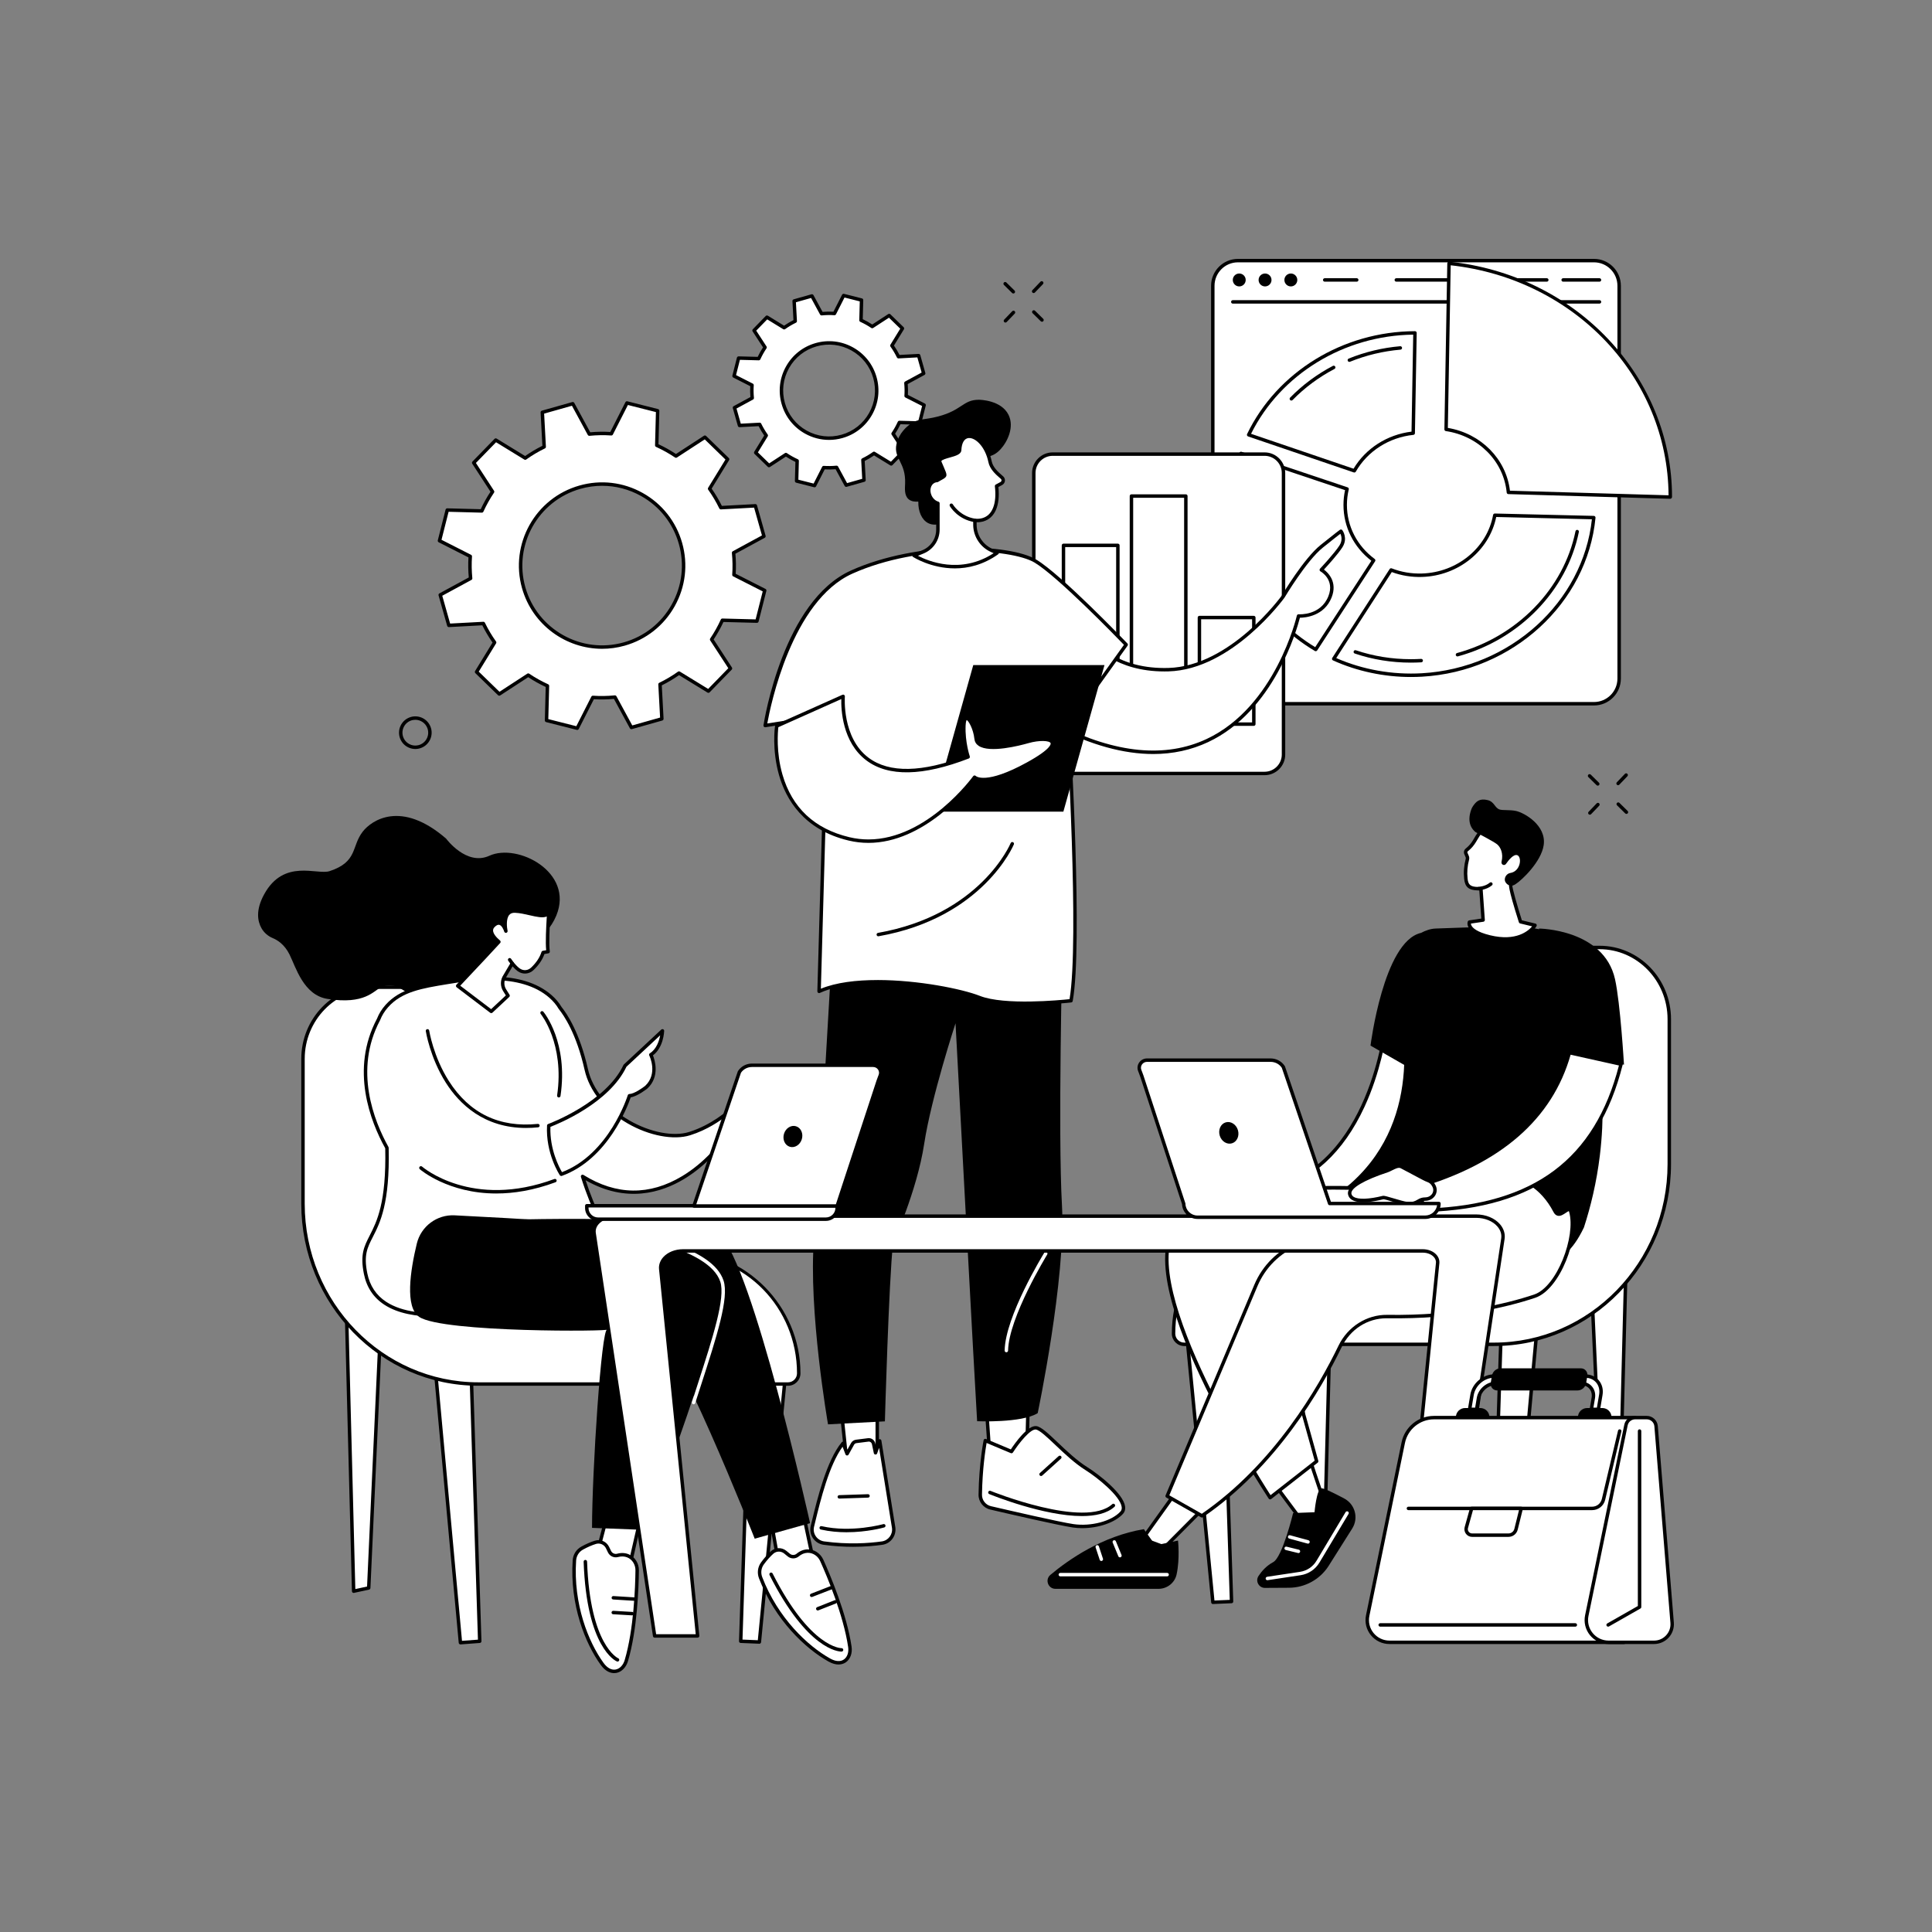 <?xml version="1.0" encoding="UTF-8"?>
<svg id="Illustration" xmlns="http://www.w3.org/2000/svg" viewBox="0 0 2500 2500">
  <rect x="0" y="0" width="2500" height="2500" fill="#808080" stroke="none"/>
  <defs>
    <style>
      .cls-1 {
        fill: #fff;
      }
    </style>
  </defs>
  <g id="Workplace_culture" data-name="Workplace culture">
    <g>
      <g>
        <path class="cls-1" d="M950.41,527.53l6.51,23.03,26.1-1.4c2.46,5.06,5.3,9.86,8.51,14.34l-13.64,22.26,17.16,16.69,21.91-14.27c4.61,3.11,9.47,5.83,14.54,8.13l-.69,26.14,23.2,5.88,11.82-23.28c5.5.38,11.07.3,16.67-.26l12.47,22.97,23.03-6.51-1.4-26.1c5.06-2.46,9.86-5.31,14.34-8.51l22.26,13.64,16.69-17.16-14.27-21.91c3.11-4.61,5.83-9.47,8.13-14.54l26.14.69,5.88-23.2-23.28-11.82c.39-5.5.3-11.07-.26-16.67l22.97-12.47-6.51-23.03-26.1,1.4c-2.46-5.06-5.3-9.86-8.51-14.34l13.64-22.26-17.16-16.69-21.91,14.27c-4.61-3.11-9.47-5.83-14.54-8.13l.69-26.14-23.2-5.88-11.82,23.28c-5.5-.39-11.07-.3-16.67.26l-12.47-22.97-23.03,6.51,1.4,26.1c-5.06,2.46-9.86,5.3-14.34,8.51l-22.26-13.64-16.69,17.16,14.27,21.91c-3.11,4.61-5.83,9.47-8.13,14.54l-26.14-.69-5.88,23.2,23.28,11.82c-.39,5.5-.3,11.07.26,16.67l-22.98,12.47ZM1056.06,446.07c32.75-9.26,66.8,9.78,76.05,42.53,9.26,32.75-9.78,66.8-42.53,76.05-32.75,9.26-66.8-9.78-76.05-42.53-9.26-32.75,9.78-66.8,42.53-76.06Z"/>
        <path d="M1054.02,630.56c-.18,0-.36-.02-.55-.07l-23.2-5.88c-1.01-.26-1.71-1.18-1.68-2.22l.65-24.68c-4.24-2-8.36-4.31-12.28-6.87l-20.69,13.47c-.88.57-2.02.46-2.77-.27l-17.16-16.69c-.75-.73-.89-1.87-.35-2.76l12.88-21.01c-2.64-3.82-5.05-7.88-7.19-12.12l-24.64,1.32c-1.02.05-1.98-.62-2.26-1.62l-6.51-23.03c-.28-1,.17-2.07,1.08-2.56l21.69-11.77c-.4-4.73-.47-9.46-.22-14.09l-21.97-11.16c-.93-.47-1.41-1.52-1.15-2.53l5.88-23.2c.26-1.01,1.25-1.7,2.22-1.68l24.68.65c2-4.24,4.31-8.36,6.87-12.28l-13.47-20.68c-.57-.87-.46-2.02.27-2.77l16.69-17.16c.73-.75,1.87-.89,2.76-.35l21.01,12.88c3.81-2.64,7.88-5.05,12.12-7.19l-1.32-24.64c-.06-1.04.62-1.98,1.62-2.26l23.03-6.51c1-.28,2.07.17,2.56,1.08l11.77,21.69c4.73-.4,9.46-.47,14.09-.22l11.16-21.97c.47-.93,1.52-1.41,2.53-1.15l23.2,5.88c1.01.26,1.71,1.18,1.68,2.22l-.65,24.68c4.24,2,8.36,4.31,12.28,6.87l20.69-13.47c.88-.57,2.02-.46,2.77.27l17.16,16.69c.75.73.89,1.87.35,2.76l-12.88,21.01c2.64,3.81,5.05,7.88,7.19,12.12l24.64-1.32c1.02-.06,1.98.62,2.26,1.62l6.51,23.03c.28,1-.17,2.07-1.08,2.56l-21.69,11.77c.4,4.74.47,9.46.22,14.09l21.97,11.16c.93.47,1.41,1.52,1.15,2.53l-5.88,23.2c-.26,1.01-1.24,1.7-2.22,1.68l-24.68-.65c-2,4.24-4.31,8.36-6.87,12.28l13.47,20.69c.57.87.46,2.02-.27,2.77l-16.69,17.16c-.73.75-1.87.89-2.76.35l-21.01-12.88c-3.82,2.64-7.89,5.06-12.12,7.19l1.32,24.64c.06,1.04-.62,1.98-1.62,2.26l-23.03,6.51c-1,.28-2.07-.17-2.56-1.08l-11.77-21.69c-4.73.4-9.46.47-14.09.22l-11.16,21.97c-.39.76-1.16,1.22-1.99,1.22ZM1033.09,620.73l19.75,5,11.02-21.69c.41-.8,1.26-1.28,2.14-1.21,5.34.37,10.82.29,16.3-.25.88-.09,1.75.37,2.18,1.15l11.62,21.41,19.6-5.54-1.31-24.33c-.05-.89.44-1.73,1.25-2.12,4.95-2.41,9.67-5.2,14.02-8.32.73-.52,1.7-.55,2.46-.09l20.74,12.71,14.21-14.6-13.3-20.42c-.49-.75-.48-1.72.02-2.46,3.03-4.5,5.71-9.28,7.95-14.21.37-.81,1.21-1.33,2.09-1.3l24.36.64,5-19.75-21.69-11.02c-.8-.41-1.28-1.25-1.21-2.14.37-5.33.29-10.81-.25-16.3-.09-.89.37-1.75,1.15-2.18l21.41-11.62-5.54-19.61-24.33,1.31c-.9.04-1.73-.44-2.12-1.25-2.41-4.95-5.21-9.67-8.32-14.02-.52-.73-.55-1.7-.09-2.46l12.71-20.74-14.6-14.21-20.42,13.3c-.75.49-1.72.48-2.46-.02-4.5-3.03-9.28-5.7-14.22-7.95-.81-.37-1.33-1.19-1.3-2.09l.64-24.36-19.75-5-11.02,21.69c-.41.8-1.25,1.27-2.14,1.21-5.33-.37-10.82-.29-16.3.25-.89.09-1.75-.37-2.18-1.15l-11.62-21.41-19.61,5.54,1.31,24.33c.05.89-.44,1.73-1.25,2.12-4.96,2.41-9.67,5.21-14.02,8.32-.73.52-1.7.56-2.46.09l-20.74-12.71-14.21,14.6,13.3,20.42c.49.75.48,1.72-.02,2.46-3.03,4.49-5.7,9.28-7.95,14.21-.37.81-1.19,1.32-2.09,1.3l-24.36-.64-5,19.75,21.69,11.02c.8.41,1.28,1.25,1.21,2.14-.37,5.34-.29,10.82.25,16.3.09.89-.37,1.75-1.15,2.18l-21.41,11.62,5.54,19.61,24.33-1.31c.9-.05,1.73.44,2.12,1.25,2.41,4.95,5.21,9.67,8.32,14.02.52.73.55,1.7.09,2.46l-12.71,20.74,14.6,14.21,20.42-13.3c.75-.49,1.72-.48,2.46.02,4.49,3.03,9.28,5.7,14.22,7.95.81.37,1.33,1.19,1.3,2.09l-.64,24.36ZM1072.73,569.23c-10.77,0-21.41-2.75-31.07-8.15-14.88-8.32-25.64-21.94-30.27-38.35-4.64-16.41-2.61-33.64,5.71-48.53,8.32-14.88,21.94-25.64,38.35-30.27,16.41-4.64,33.64-2.61,48.53,5.71,14.88,8.32,25.64,21.94,30.28,38.35,4.64,16.41,2.61,33.64-5.71,48.53-8.32,14.88-21.94,25.64-38.36,30.28-5.76,1.63-11.63,2.44-17.46,2.44ZM1056.66,448.21c-15.27,4.32-27.94,14.32-35.68,28.16-7.74,13.85-9.63,29.88-5.31,45.14,4.32,15.27,14.32,27.94,28.16,35.68,13.85,7.74,29.88,9.63,45.14,5.31,15.27-4.32,27.94-14.32,35.68-28.16,7.74-13.85,9.63-29.88,5.31-45.14-4.32-15.27-14.32-27.94-28.16-35.68-13.84-7.74-29.88-9.63-45.14-5.31ZM1056.06,446.07h.02-.02Z"/>
      </g>
      <g>
        <path class="cls-1" d="M569.65,769.81l11.14,39.41,44.67-2.4c4.21,8.66,9.08,16.87,14.56,24.54l-23.35,38.09,29.36,28.56,37.5-24.42c7.89,5.32,16.21,9.97,24.88,13.91l-1.17,44.73,39.7,10.06,20.23-39.84c9.41.66,18.94.51,28.53-.44l21.34,39.31,39.41-11.14-2.4-44.67c8.66-4.21,16.87-9.08,24.54-14.56l38.1,23.35,28.56-29.36-24.42-37.5c5.32-7.89,9.97-16.21,13.91-24.87l44.73,1.17,10.06-39.7-39.84-20.23c.66-9.41.51-18.95-.44-28.53l39.31-21.34-11.14-39.41-44.67,2.4c-4.21-8.66-9.08-16.87-14.56-24.54l23.35-38.09-29.36-28.56-37.5,24.42c-7.89-5.32-16.21-9.97-24.87-13.91l1.17-44.73-39.7-10.06-20.23,39.84c-9.41-.66-18.95-.51-28.53.44l-21.34-39.31-39.41,11.14,2.4,44.67c-8.66,4.21-16.87,9.08-24.54,14.56l-38.09-23.35-28.56,29.36,24.42,37.49c-5.32,7.89-9.97,16.21-13.91,24.88l-44.73-1.17-10.06,39.7,39.84,20.23c-.66,9.41-.51,18.94.44,28.53l-39.31,21.34ZM750.43,630.42c56.03-15.84,114.3,16.74,130.14,72.78,15.84,56.03-16.74,114.3-72.78,130.14-56.03,15.84-114.3-16.74-130.14-72.78-15.84-56.03,16.74-114.3,72.78-130.14Z"/>
        <path d="M746.94,944.53c-.18,0-.36-.02-.55-.07l-39.7-10.06c-1.01-.26-1.71-1.18-1.68-2.22l1.13-43.26c-7.83-3.64-15.42-7.89-22.63-12.65l-36.26,23.62c-.88.57-2.02.46-2.77-.27l-29.36-28.56c-.75-.73-.89-1.87-.35-2.76l22.58-36.84c-4.9-6.99-9.35-14.49-13.25-22.33l-43.2,2.32c-1.03.06-1.98-.62-2.26-1.62l-11.14-39.41c-.28-1,.17-2.07,1.08-2.56l38.02-20.64c-.79-8.72-.92-17.44-.4-25.96l-38.53-19.57c-.93-.47-1.41-1.52-1.15-2.53l10.06-39.7c.25-1.01,1.14-1.72,2.22-1.68l43.26,1.13c3.64-7.83,7.89-15.43,12.65-22.63l-23.62-36.26c-.57-.87-.46-2.02.27-2.77l28.56-29.36c.73-.75,1.87-.89,2.76-.35l36.84,22.58c6.98-4.9,14.48-9.35,22.33-13.25l-2.32-43.2c-.06-1.04.62-1.98,1.62-2.26l39.41-11.14c1-.28,2.07.17,2.56,1.08l20.64,38.02c8.72-.79,17.44-.92,25.96-.4l19.57-38.53c.47-.93,1.52-1.41,2.53-1.15l39.7,10.06c1.01.26,1.71,1.18,1.68,2.22l-1.13,43.26c7.83,3.64,15.43,7.89,22.62,12.65l36.26-23.62c.88-.57,2.02-.46,2.77.27l29.36,28.56c.75.73.89,1.87.35,2.76l-22.58,36.84c4.9,6.98,9.35,14.48,13.25,22.33l43.2-2.32c1.03-.06,1.98.62,2.26,1.62l11.14,39.41c.28,1-.17,2.07-1.08,2.56l-38.02,20.64c.79,8.72.92,17.44.4,25.96l38.52,19.57c.93.47,1.41,1.52,1.15,2.53l-10.06,39.7c-.26,1.01-1.2,1.72-2.22,1.68l-43.26-1.13c-3.64,7.82-7.89,15.42-12.65,22.63l23.62,36.26c.57.87.46,2.02-.27,2.77l-28.56,29.36c-.73.75-1.87.89-2.76.35l-36.84-22.58c-6.99,4.91-14.49,9.35-22.33,13.25l2.32,43.2c.06,1.04-.62,1.98-1.62,2.26l-39.41,11.14c-1,.28-2.07-.17-2.56-1.08l-20.64-38.02c-8.72.79-17.43.92-25.96.4l-19.57,38.53c-.39.76-1.16,1.22-1.99,1.22ZM709.51,930.52l36.25,9.18,19.43-38.25c.41-.8,1.25-1.27,2.14-1.21,9.22.65,18.7.5,28.16-.44.88-.09,1.75.37,2.18,1.15l20.49,37.75,35.99-10.17-2.3-42.89c-.05-.89.44-1.73,1.25-2.12,8.55-4.16,16.7-8.99,24.22-14.37.73-.52,1.7-.55,2.46-.09l36.58,22.42,26.08-26.8-23.45-36c-.49-.75-.48-1.72.02-2.46,5.24-7.77,9.86-16.03,13.73-24.55.37-.81,1.2-1.33,2.09-1.3l42.95,1.13,9.18-36.25-38.25-19.43c-.8-.41-1.28-1.25-1.21-2.14.65-9.22.5-18.69-.43-28.16-.09-.89.37-1.75,1.15-2.18l37.75-20.49-10.17-35.99-42.89,2.3c-.9.05-1.73-.44-2.12-1.25-4.16-8.56-9-16.71-14.37-24.22-.52-.73-.55-1.7-.09-2.46l22.42-36.58-26.8-26.08-36,23.45c-.75.49-1.72.48-2.46-.02-7.77-5.23-16.03-9.85-24.55-13.73-.81-.37-1.33-1.19-1.3-2.09l1.13-42.95-36.25-9.18-19.43,38.25c-.4.8-1.24,1.28-2.14,1.21-9.22-.65-18.69-.5-28.16.43-.88.09-1.75-.37-2.18-1.15l-20.5-37.75-35.99,10.17,2.3,42.89c.05.89-.44,1.73-1.25,2.12-8.56,4.16-16.71,9-24.22,14.37-.73.52-1.7.56-2.46.09l-36.58-22.42-26.08,26.8,23.45,36c.49.75.48,1.72-.02,2.46-5.23,7.76-9.85,16.02-13.73,24.55-.37.81-1.17,1.33-2.09,1.3l-42.95-1.13-9.18,36.25,38.25,19.43c.8.41,1.28,1.25,1.21,2.14-.65,9.22-.5,18.69.43,28.16.09.89-.37,1.75-1.15,2.18l-37.75,20.49,10.17,35.99,42.89-2.3c.92-.05,1.73.45,2.12,1.25,4.16,8.55,8.99,16.7,14.37,24.22.52.73.55,1.7.09,2.46l-22.42,36.58,26.8,26.08,36-23.45c.75-.49,1.72-.48,2.46.02,7.77,5.23,16.03,9.85,24.55,13.73.81.37,1.33,1.19,1.3,2.09l-1.13,42.95ZM779.15,839.55c-46.97,0-90.25-31.01-103.64-78.39-16.15-57.13,17.19-116.74,74.31-132.89l.61,2.14-.61-2.14c27.67-7.82,56.74-4.4,81.84,9.63,25.1,14.04,43.23,37.01,51.06,64.68,7.82,27.67,4.4,56.74-9.63,81.84-14.04,25.1-37.01,43.23-64.68,51.06-9.75,2.76-19.58,4.07-29.25,4.07ZM779.27,628.62c-9.43,0-18.91,1.3-28.23,3.94-54.76,15.48-86.72,72.63-71.24,127.4,15.48,54.76,72.63,86.72,127.4,71.24,26.53-7.5,48.55-24.88,62-48.94,13.45-24.06,16.73-51.92,9.23-78.45-7.5-26.53-24.88-48.55-48.94-62-15.61-8.73-32.82-13.17-50.22-13.17Z"/>
      </g>
    </g>
    <g>
      <g>
        <g>
          <g>
            <rect class="cls-1" x="1569.36" y="337.23" width="525.82" height="573.43" rx="32.55" ry="32.55"/>
            <path d="M2062.63,912.88h-460.72c-19.18,0-34.78-15.6-34.78-34.78v-508.32c0-19.18,15.6-34.78,34.78-34.78h460.72c19.18,0,34.78,15.6,34.78,34.78v508.32c0,19.18-15.6,34.78-34.78,34.78ZM1601.91,339.45c-16.72,0-30.32,13.6-30.32,30.32v508.32c0,16.72,13.6,30.32,30.32,30.32h460.72c16.72,0,30.32-13.6,30.32-30.32v-508.32c0-16.72-13.6-30.32-30.32-30.32h-460.72Z"/>
          </g>
          <g>
            <path d="M2069.73,392.87h-474.49c-1.23,0-2.23-1-2.23-2.23s1-2.23,2.23-2.23h474.49c1.23,0,2.23,1,2.23,2.23s-1,2.23-2.23,2.23Z"/>
            <g>
              <circle cx="1603.58" cy="362.27" r="8.35"/>
              <circle cx="1636.97" cy="362.27" r="8.35"/>
              <circle cx="1670.35" cy="362.27" r="8.35"/>
            </g>
            <path d="M2069.73,364.49h-47.02c-1.23,0-2.23-1-2.23-2.23s1-2.23,2.23-2.23h47.02c1.23,0,2.23,1,2.23,2.23s-1,2.23-2.23,2.23Z"/>
            <path d="M2001.56,364.49h-194.75c-1.23,0-2.23-1-2.23-2.23s1-2.23,2.23-2.23h194.75c1.23,0,2.23,1,2.23,2.23s-1,2.23-2.23,2.23Z"/>
            <path d="M1755.62,364.49h-41.45c-1.23,0-2.23-1-2.23-2.23s1-2.23,2.23-2.23h41.45c1.23,0,2.23,1,2.23,2.23s-1,2.23-2.23,2.23Z"/>
          </g>
        </g>
        <g>
          <g>
            <g>
              <path class="cls-1" d="M1752.5,609.21c15.17-26.54,43.4-45.29,76.2-48.68l2.28-129.75c-94.22.32-177.37,53.4-215.24,131.86l136.76,46.58Z"/>
              <path d="M1752.5,611.44c-.24,0-.48-.04-.72-.12l-136.76-46.58c-.6-.21-1.09-.66-1.34-1.25-.25-.59-.23-1.25.05-1.83,38.88-80.56,124.15-132.81,217.24-133.12.66.03,1.17.24,1.59.66.42.43.65,1,.64,1.6l-2.28,129.75c-.02,1.13-.88,2.06-2,2.18-31.48,3.26-59.33,21.04-74.5,47.57-.41.71-1.15,1.12-1.93,1.12ZM1618.85,561.34l132.64,45.17c15.74-26.34,43.54-44.13,75.01-47.98l2.2-125.51c-89.63,1.13-171.54,51.23-209.86,128.32Z"/>
            </g>
            <path d="M1746.06,468.27c-.88,0-1.71-.53-2.07-1.39-.46-1.14.09-2.44,1.23-2.9,21.27-8.61,43.68-13.98,66.61-15.97,1.23-.1,2.3.8,2.41,2.03.11,1.23-.8,2.3-2.03,2.41-22.49,1.95-44.47,7.21-65.33,15.66-.27.11-.56.16-.83.16Z"/>
            <path d="M1671,518.31c-.56,0-1.12-.21-1.56-.64-.88-.86-.89-2.27-.03-3.15,16.05-16.39,34.68-30.21,55.36-41.07,1.09-.57,2.43-.15,3.01.94.57,1.09.15,2.44-.94,3.01-20.27,10.64-38.52,24.18-54.25,40.24-.44.45-1.01.67-1.59.67Z"/>
            <g>
              <path class="cls-1" d="M1934.26,666.71c-7.72,42.63-46.56,76.15-94.14,77.63-14.19.44-27.74-2.01-40.04-6.8l-74.27,114.99c34.52,15.58,73.52,23.22,114.31,20.87,118.63-6.81,211.89-96.12,222.25-203.62l-128.11-3.07Z"/>
              <path d="M1825.88,876.04c-35.02,0-69.66-7.34-100.99-21.48-.59-.27-1.04-.78-1.22-1.4-.18-.62-.09-1.29.27-1.84l74.27-114.99c.57-.89,1.69-1.25,2.68-.87,12.41,4.84,25.58,7.07,39.16,6.65,45.62-1.42,84.32-33.3,92.02-75.8.2-1.08,1.19-1.84,2.24-1.83l128.11,3.07c.62.02,1.2.29,1.61.75.41.46.61,1.08.55,1.69-10.65,110.49-107.09,198.9-224.34,205.63-4.79.28-9.58.41-14.36.41ZM1729.09,851.55c34.35,15.04,72.64,21.83,110.9,19.63,114.23-6.56,208.34-92.01,219.92-199.23l-123.82-2.97c-8.86,43.62-48.87,76.12-95.9,77.58-13.57.42-26.75-1.7-39.22-6.31l-71.88,111.29Z"/>
            </g>
            <path d="M1825.65,857.44c-25.03,0-49.46-3.96-72.61-11.78-1.17-.39-1.79-1.66-1.4-2.82.39-1.17,1.65-1.79,2.82-1.4,22.69,7.66,46.64,11.54,71.18,11.54,4.41,0,8.88-.13,13.27-.38,1.22-.08,2.28.87,2.35,2.09.07,1.23-.87,2.28-2.1,2.35-4.48.26-9.04.39-13.53.39Z"/>
            <path d="M1885.95,849.41c-.98,0-1.88-.65-2.15-1.64-.32-1.19.38-2.41,1.56-2.73,77.93-21.25,138.11-83.11,153.32-157.6.25-1.21,1.42-1.98,2.63-1.74,1.2.25,1.98,1.42,1.74,2.63-15.55,76.12-76.98,139.32-156.51,161.01-.2.05-.39.08-.59.08Z"/>
            <g>
              <path class="cls-1" d="M1702.56,840.43l74.95-115.33c-22.42-16.6-36.83-42.43-36.83-71.73,0-7.08.85-13.98,2.45-20.62l-137.28-46.02c-7.37,21.61-11.35,44.61-11.35,68.44,0,78.89,43.29,146.81,108.07,185.26Z"/>
              <path d="M1702.56,842.66c-.39,0-.78-.1-1.13-.31-68.35-40.57-109.16-110.54-109.16-187.18,0-23.57,3.86-46.84,11.47-69.16.39-1.16,1.65-1.78,2.82-1.39l137.28,46.02c1.1.37,1.73,1.51,1.46,2.63-1.58,6.58-2.39,13.34-2.39,20.1,0,27.54,13.09,53.03,35.93,69.94.95.7,1.18,2.02.54,3l-74.95,115.33c-.43.65-1.14,1.01-1.87,1.01ZM1607.25,589.55c-6.99,21.21-10.53,43.28-10.53,65.62,0,74.36,39.26,142.33,105.14,182.25l72.65-111.79c-22.94-17.75-36.06-43.96-36.06-72.25,0-6.43.69-12.86,2.05-19.15l-133.26-44.67Z"/>
            </g>
          </g>
          <g>
            <path class="cls-1" d="M1871.26,555.62c43.33,6.45,76.64,40.02,80.6,81.52l209.49,6.07c0-.09,0-.18,0-.27,0-153.68-122.45-285.21-286.34-302.14l-3.75,214.81Z"/>
            <path d="M2161.33,645.44s-.03,0-.04,0l-209.49-6.07c-1.12-.03-2.05-.9-2.15-2.01-3.86-40.5-36.23-73.21-78.71-79.53-1.11-.16-1.92-1.12-1.9-2.24l3.75-214.81c.01-.62.28-1.21.75-1.63.47-.41,1.08-.61,1.71-.55,79.52,8.21,152.69,43.9,206.02,100.47,53.08,56.31,82.32,128.72,82.32,203.88,0,.6-.24,1.31-.68,1.73-.42.41-.99.76-1.58.76ZM1953.87,634.97l205.25,5.95c-1.06-152.58-121.73-279.95-281.93-297.64l-3.68,210.44c42.88,7.2,75.53,40.22,80.35,81.25Z"/>
          </g>
        </g>
      </g>
      <g>
        <g>
          <rect class="cls-1" x="1337.72" y="587.61" width="323.12" height="413.25" rx="24.47" ry="24.47"/>
          <path d="M1636.38,1003.09h-274.19c-14.72,0-26.69-11.97-26.69-26.69v-364.32c0-14.72,11.97-26.69,26.69-26.69h274.19c14.72,0,26.69,11.97,26.69,26.69v364.32c0,14.72-11.97,26.69-26.69,26.69ZM1362.19,589.84c-12.26,0-22.24,9.98-22.24,22.24v364.32c0,12.26,9.98,22.24,22.24,22.24h274.19c12.26,0,22.24-9.98,22.24-22.24v-364.32c0-12.26-9.98-22.24-22.24-22.24h-274.19Z"/>
        </g>
        <g>
          <g>
            <rect class="cls-1" x="1376.13" y="705.71" width="70.39" height="231.31"/>
            <path d="M1446.52,939.25h-70.39c-1.23,0-2.23-1-2.23-2.23v-231.31c0-1.23,1-2.23,2.23-2.23h70.39c1.23,0,2.23,1,2.23,2.23v231.31c0,1.23-1,2.23-2.23,2.23ZM1378.36,934.79h65.93v-226.85h-65.93v226.85Z"/>
          </g>
          <g>
            <rect class="cls-1" x="1464.09" y="641.88" width="70.39" height="295.14"/>
            <path d="M1534.47,939.25h-70.39c-1.23,0-2.23-1-2.23-2.23v-295.14c0-1.23,1-2.23,2.23-2.23h70.39c1.23,0,2.23,1,2.23,2.23v295.14c0,1.23-1,2.23-2.23,2.23ZM1466.32,934.79h65.93v-290.68h-65.93v290.68Z"/>
          </g>
          <g>
            <rect class="cls-1" x="1552.04" y="799.12" width="70.39" height="137.9"/>
            <path d="M1622.43,939.25h-70.39c-1.23,0-2.23-1-2.23-2.23v-137.9c0-1.23,1-2.23,2.23-2.23h70.39c1.23,0,2.23,1,2.23,2.23v137.9c0,1.23-1,2.23-2.23,2.23ZM1554.27,934.79h65.93v-133.45h-65.93v133.45Z"/>
          </g>
        </g>
      </g>
    </g>
    <g>
      <g>
        <g>
          <polygon class="cls-1" points="1089.4 1831.54 1095.55 1890.14 1135.17 1894.78 1135.17 1825.31 1089.4 1831.54"/>
          <path d="M1135.17,1897.01c-.09,0-.17,0-.26-.02l-39.62-4.64c-1.04-.12-1.85-.94-1.96-1.98l-6.15-58.6c-.13-1.2.72-2.28,1.91-2.44l45.77-6.24c.64-.09,1.28.11,1.77.53.48.42.76,1.03.76,1.68v69.48c0,.64-.27,1.24-.75,1.66-.41.36-.94.56-1.48.56ZM1097.58,1888.13l35.36,4.15v-64.42l-41.1,5.6,5.74,54.68Z"/>
        </g>
        <g>
          <path class="cls-1" d="M1141.41,1996.79c-16.51,2.32-43.59,4.37-75.37-.03-10.42-1.44-17.32-11.55-14.81-21.76,7-28.45,19.06-82.41,39.75-107.41l5.14,13.56,7.1-12.77c.97-1.75,2.72-2.93,4.71-3.18l15.55-1.97c3.25-.41,6.27,1.74,6.94,4.94l2.47,11.77,5.42-15.45,18.09,112.47c1.27,9.61-5.41,18.48-15.01,19.83Z"/>
          <path d="M1103.95,2001.58c-11.58,0-24.46-.71-38.22-2.62-5.61-.78-10.64-3.9-13.81-8.58-3.16-4.65-4.2-10.46-2.85-15.92l1.5-6.14c7.14-29.35,19.09-78.46,38.7-102.16.51-.61,1.3-.9,2.08-.78.78.13,1.44.67,1.72,1.41l3.44,9.08,4.77-8.58c1.31-2.36,3.69-3.97,6.37-4.31l15.55-1.97c4.34-.55,8.5,2.39,9.4,6.7l.83,3.97,2.78-7.93c.34-.96,1.3-1.57,2.3-1.48,1.01.09,1.84.86,2,1.86l18.09,112.47c1.43,10.86-6.15,20.88-16.9,22.39l-.31-2.21.31,2.21c-9.71,1.37-22.63,2.59-37.77,2.59ZM1090.31,1872.08c-17.57,23.95-28.67,69.56-35.41,97.3l-1.5,6.15c-1.06,4.3-.27,8.69,2.22,12.35,2.46,3.63,6.38,6.06,10.74,6.67,31.24,4.32,57.9,2.4,74.76.03,8.34-1.17,14.22-8.95,13.11-17.33l-16.69-103.74-2.52,7.17c-.33.94-1.26,1.55-2.25,1.48-1-.06-1.83-.79-2.03-1.76l-2.48-11.77c-.43-2.05-2.39-3.46-4.49-3.19l-15.55,1.97c-1.28.16-2.41.93-3.04,2.06l-7.1,12.77c-.42.76-1.24,1.2-2.11,1.14-.86-.06-1.61-.62-1.92-1.43l-3.74-9.86Z"/>
        </g>
        <path d="M1095.52,1982.73c-10.56,0-21.99-.94-33.38-3.53-1.2-.27-1.95-1.47-1.68-2.67.28-1.2,1.47-1.95,2.67-1.68,38.82,8.85,79.48-2.53,79.89-2.64,1.18-.34,2.41.35,2.75,1.53.34,1.18-.35,2.42-1.53,2.75-1.22.35-22.24,6.23-48.72,6.23Z"/>
        <path d="M1086.06,1939.16c-1.2,0-2.18-.95-2.22-2.15-.04-1.23.92-2.26,2.15-2.3l37.14-1.23c1.22-.01,2.26.92,2.3,2.15.04,1.23-.92,2.26-2.15,2.3l-37.14,1.23s-.05,0-.08,0Z"/>
        <g>
          <polygon class="cls-1" points="1274.97 1800.34 1280.91 1885.85 1328.59 1885.85 1330.8 1800.34 1274.97 1800.34"/>
          <path d="M1328.59,1888.08h-47.67c-1.17,0-2.14-.91-2.22-2.07l-5.94-85.51c-.04-.62.17-1.22.59-1.67.42-.45,1.01-.71,1.63-.71h55.83c.6,0,1.18.24,1.6.67.42.43.65,1.01.63,1.61l-2.22,85.51c-.03,1.21-1.02,2.17-2.23,2.17ZM1282.99,1883.63h43.42l2.1-81.05h-51.16l5.63,81.05Z"/>
        </g>
        <g>
          <path class="cls-1" d="M1268.46,1934.13c-.12,8.09,5.41,15.19,13.29,17.02,27.41,6.38,89.15,20.58,106.76,23.2,22.86,3.4,50.95-3.6,63.03-16.97,12.08-13.37-27.04-45.29-45.61-56.91-27.58-17.25-54.08-51.36-65.19-52.89-11.11-1.53-31.85,30.7-31.85,30.7l-33.9-14.24s-5.91,29.05-6.52,70.08Z"/>
          <path d="M1400.46,1977.44c-4.15,0-8.28-.29-12.29-.88-17.79-2.65-80.71-17.13-106.93-23.24-8.83-2.06-15.14-10.14-15.01-19.23.61-40.76,6.5-70.2,6.56-70.49.13-.65.55-1.21,1.14-1.53.59-.31,1.29-.34,1.9-.08l32.19,13.52c5.25-7.93,21.98-31.66,33.01-30.13,6.28.87,15.28,9.41,27.73,21.22,11.61,11.01,24.76,23.5,38.33,31.98,14.91,9.33,46.45,34,48.79,50.74.53,3.77-.38,6.98-2.7,9.54-10.19,11.28-31.77,18.56-52.72,18.56ZM1276.66,1867.17c-1.43,8.08-5.48,33.69-5.98,66.99-.1,7,4.76,13.24,11.56,14.82,26.17,6.09,88.95,20.54,106.58,23.17,22.92,3.41,49.73-3.73,61.04-16.26,1.41-1.57,1.94-3.51,1.6-5.94-1.98-14.2-31.42-38-46.74-47.58-13.95-8.72-27.27-21.37-39.03-32.53-10.5-9.96-20.42-19.37-25.28-20.04-7.05-.98-21.95,17.7-29.67,29.7-.59.91-1.74,1.27-2.74.85l-31.36-13.17ZM1268.46,1934.13h.02-.02Z"/>
        </g>
        <path d="M1399.98,1961.77c-49.55,0-116.16-26.91-119.91-28.45-1.14-.47-1.68-1.77-1.22-2.9.46-1.14,1.77-1.68,2.9-1.22,1.22.5,121.96,49.29,157.5,17.19.92-.82,2.32-.75,3.15.16.82.91.75,2.32-.16,3.15-9.73,8.79-24.96,12.07-42.26,12.07Z"/>
        <path d="M1347.14,1909.95c-.61,0-1.21-.25-1.66-.74-.82-.91-.75-2.32.16-3.14l24.25-21.87c.92-.82,2.32-.75,3.15.16.82.91.75,2.32-.16,3.14l-24.25,21.87c-.43.38-.96.57-1.49.57Z"/>
        <path d="M1075.88,1242.9s-14.77,267.31-22.5,359.59c-7.73,92.28,18.08,240.61,18.08,240.61l73.59-3.87s5.04-180.35,10.51-230.44c0,0,31.08-67.9,40.3-128.45,9.21-60.55,40.59-156.2,40.59-156.2,0,0,25.48,477.39,27.94,514.9,0,0,57.71,2.57,78.39-10.45,0,0,36.66-174.07,31.39-268.78-5.26-94.71.52-330.01.52-330.01l-298.81,13.1Z"/>
        <path class="cls-1" d="M1142.01,1611.01h-22.49c-1.23,0-2.23-1-2.23-2.23s1-2.23,2.23-2.23h22.49c1.23,0,2.23,1,2.23,2.23s-1,2.23-2.23,2.23Z"/>
        <path class="cls-1" d="M1302.24,1749.85s-.03,0-.04,0c-1.23-.02-2.21-1.04-2.19-2.27.81-44.12,49.24-123.23,51.3-126.57.64-1.05,2.02-1.37,3.06-.73,1.05.64,1.37,2.02.73,3.06-.5.81-49.85,81.42-50.64,124.32-.02,1.22-1.02,2.19-2.23,2.19Z"/>
      </g>
      <g>
        <g>
          <path class="cls-1" d="M1397.98,815.38c5.36-.42,31.65,53.43,113.94,51.17,82.29-2.26,148.31-94.34,148.31-94.34,0,0,28.42-47.92,49.99-65.25,21.57-17.32,24.95-19.61,24.95-19.61,0,0,6.76,9.01,0,19.61-6.76,10.6-25.43,30.44-25.43,30.44,0,0,20.57,11.29,11.29,34.81-10.67,27.05-40.73,24.88-40.73,24.88,0,0-61.01,270.12-313.16,141.76l30.84-123.48Z"/>
          <path d="M1492.18,975.69c-38.29,0-80.44-11.63-126.05-34.85-.92-.47-1.4-1.52-1.15-2.52l30.84-123.48c.23-.93,1.03-1.61,1.99-1.68,2.21-.17,3.95,1.77,8.16,6.46,12.47,13.91,41.66,46.48,105.9,44.71,80.26-2.2,145.91-92.5,146.56-93.41,1.06-1.81,28.77-48.31,50.4-65.68,21.39-17.19,24.96-19.63,25.1-19.72.98-.66,2.32-.44,3.03.51.31.42,7.6,10.38.1,22.15-5.63,8.83-19.03,23.58-23.9,28.85,5.43,4.05,17.85,16,9.96,36.01-9.55,24.21-34.05,26.24-41.06,26.31-3.84,15-33.69,121-118.71,160.9-21.93,10.29-45.69,15.44-71.15,15.44ZM1369.73,937.67c73.98,37.28,138.46,43.53,191.69,18.56,89.14-41.83,116.45-158.45,116.71-159.63.24-1.07,1.24-1.8,2.33-1.73,1.16.08,28.58,1.69,38.5-23.47,8.42-21.35-9.53-31.62-10.3-32.04-.6-.33-1.02-.93-1.12-1.61-.11-.68.11-1.37.58-1.87.18-.2,18.6-19.8,25.17-30.11,4.13-6.47,2.52-12.25,1.19-15.14-2.74,2.08-9.05,6.97-22.87,18.07-21.01,16.88-49.18,64.17-49.47,64.64-.77,1.09-67.72,93.17-150.16,95.43-1.73.05-3.45.07-5.13.07-62.74,0-91.66-32.27-104.21-46.26-1.16-1.29-2.33-2.6-3.28-3.57l-29.64,118.65Z"/>
        </g>
        <g>
          <path class="cls-1" d="M990.14,938.86s24.69-159.39,111.94-198.6c87.24-39.22,205.27-33.76,237.82-14.18,32.55,19.58,117.38,108.13,117.38,108.13l-74.96,104.65s17.13,281.72,3.59,356.09c0,0-83.39,9.73-118.76-4.2-35.37-13.93-151.67-33.45-207.26-7.91l10.1-356.67-79.84,12.69Z"/>
          <path d="M1327.05,1300.52c-22.15,0-45.58-1.74-60.73-7.7-34.82-13.71-149.95-33.48-205.51-7.95-.7.32-1.51.26-2.16-.17-.64-.42-1.02-1.15-1-1.92l10.03-353.99-77.19,12.27c-.7.11-1.42-.12-1.92-.62-.5-.5-.74-1.22-.63-1.92,1.02-6.56,25.88-161.03,113.22-200.29,85.98-38.65,204.79-35.17,239.88-14.06,32.43,19.51,114.37,104.87,117.84,108.5.74.77.83,1.97.2,2.84l-74.5,104.01c.99,16.62,16.59,283.99,3.51,355.83-.18.96-.96,1.7-1.93,1.81-1.96.23-29.38,3.36-59.11,3.36ZM1135.45,1268.15c52.73,0,109.67,11.53,132.51,20.52,31.74,12.5,104.19,5.5,116.04,4.24,12.81-75.68-3.74-351.13-3.91-353.92-.03-.51.11-1.02.41-1.43l73.89-103.15c-10.75-11.14-85.89-88.53-115.64-106.43-30.63-18.43-148.47-24.94-235.76,14.3-78.57,35.32-106.14,171.75-110.13,193.89l76.77-12.2c.66-.1,1.32.09,1.82.53.5.44.77,1.07.76,1.74l-10,353.17c19.73-8.15,45.92-11.24,73.24-11.24Z"/>
        </g>
        <path d="M1136.51,1211.56c-1.06,0-2-.76-2.19-1.84-.21-1.21.59-2.37,1.81-2.58,132.6-23.44,171.31-115.25,171.68-116.17.46-1.14,1.76-1.69,2.9-1.23,1.14.46,1.69,1.76,1.23,2.9-.38.95-39.9,95-175.04,118.88-.13.02-.26.03-.39.03Z"/>
        <polygon points="1376 1050.26 1206.23 1050.26 1259.4 860.63 1429.18 860.63 1376 1050.26"/>
        <g>
          <path class="cls-1" d="M1005.11,939.47l85.92-38.41s-12.1,145.58,161.73,78.36c0,0-6.41-18.71-5.5-40.56.91-21.85,13.98-.71,15.81,17.05,1.83,17.76,42.64,10.55,67.17,3.55,24.53-7,56.72-2.42,0,28.87-56.72,31.29-69.15,17.33-69.15,17.33,0,0-72.43,101.36-162.56,79.82-110.85-26.48-93.42-146.02-93.42-146.02Z"/>
          <path d="M1123.68,1090.68c-8.37,0-16.93-.94-25.66-3.03-58.31-13.93-81.07-53.64-89.91-84.49-9.52-33.27-5.39-62.77-5.21-64.01.11-.75.6-1.4,1.3-1.71l85.92-38.41c.72-.32,1.55-.24,2.2.22.64.46,1,1.22.93,2-.04.53-3.97,53.39,30.67,79.28,26.79,20.03,69.21,19.21,126.09-2.44-1.64-5.5-5.73-21.25-4.98-39.32.12-2.79.47-11.29,5.64-11.44.04,0,.08,0,.12,0,6.72,0,13.3,16.87,14.49,28.36.25,2.41,1.4,4.28,3.52,5.72,10.19,6.89,39.13,2.11,60.82-4.08,11.38-3.25,30.66-5.41,33.97,2.63,2.83,6.87-7.73,16.79-32.28,30.34-46.48,25.63-64.14,21.61-69.76,18.47-9.33,12.18-65.93,81.93-137.87,81.93ZM1007.16,940.99c-.66,5.87-2.97,32.4,5.27,61.09,12.39,43.14,41.54,70.47,86.62,81.24,8.38,2,16.63,2.91,24.68,2.91,76.08,0,134.9-80.96,135.55-81.86.39-.55,1.02-.89,1.69-.93.71-.04,1.33.24,1.78.74.08.07,12.81,11.76,66.41-17.8,32.08-17.7,30.59-24.07,30.32-24.74-1.37-3.33-14.45-4.09-28.63-.04-11.5,3.28-50.14,13.23-64.54,3.48-3.23-2.19-5.07-5.2-5.45-8.95-1.33-12.91-7.87-23.99-10.05-24.36.04.08-1.07,1.27-1.32,7.17-.88,21.15,5.32,39.56,5.39,39.75.39,1.13-.19,2.37-1.3,2.8-59.4,22.97-103.93,23.84-132.34,2.59-31.53-23.59-32.94-66.58-32.6-79.51l-81.46,36.42Z"/>
        </g>
      </g>
      <g>
        <path d="M1234.45,667.61c-7.42,6.8-21.93,15.09-33.29,9.37-8.46-4.26-13.18-15.29-12.88-27.93-3.91.32-9.05.04-12.71-3.19-5.64-4.98-4.58-14.15-4.36-20.18,1.02-27.81-15.14-32.08-11.19-50.95,3.11-14.83,14.76-23.67,16.94-25.32,11-8.34,18.45-5.65,36.94-10.5,31.12-8.15,32.11-21.56,52.61-21.63,1.19,0,29.09.3,38.56,19.58,7.7,15.68-1.29,34.73-10.6,44.74-12.04,12.96-20.69,6.56-32.78,17.43-21.22,19.09-5.2,48.38-27.25,68.56Z"/>
        <g>
          <path class="cls-1" d="M1296.55,617.99l-1.23-1.06c-6.16-5.31-12.57-11.47-14.2-19.43-6.95-33.85-37.96-46.14-39.39-15.06-.36,7.84-29.01,7.44-25.61,15.67,8.86,21.47,9.06,15.69-3.45,23.6-1.42.06-2.82.37-4.15.99-6.41,2.99-8.69,11.7-5.07,19.45,2.19,4.71,6.06,7.94,10.18,9.12v33.92c0,12.71-7.69,24.16-19.46,28.98l-11.45,4.68s53.4,34.85,107.6-3.41l-7.23-3.24c-12.74-5.71-21.1-18.2-21.54-32.15l-.06-6.63c3.64.32,7.17.08,10.43-.87,15.16-4.41,20.2-21.88,17.62-43.59l6.17-3.32c2.88-1.55,3.31-5.5.84-7.64Z"/>
          <path d="M1235.53,735.48c-30.84,0-53.66-14.54-54.02-14.77-.69-.45-1.08-1.25-1-2.08.08-.82.61-1.54,1.37-1.85l11.45-4.68c10.98-4.49,18.07-15.05,18.07-26.91v-32.33c-4.26-1.71-7.84-5.19-9.97-9.77-4.13-8.85-1.37-18.91,6.15-22.41,1.36-.64,2.83-1.02,4.39-1.16,2.07-1.29,3.77-2.19,5.15-2.93,1.58-.84,3.07-1.64,3.11-2.04.1-1.01-1.14-3.86-2.85-7.81-.91-2.1-2.02-4.65-3.31-7.78-.62-1.49-.6-2.99.06-4.34,1.72-3.53,7.26-5.08,13.66-6.88,4.63-1.3,11.62-3.26,11.72-5.4.79-17.12,9.74-19.66,13.55-19.96,10.95-.85,25.62,12.15,30.24,34.67,1.51,7.37,7.75,13.26,13.48,18.19l1.23,1.06c1.72,1.48,2.6,3.71,2.35,5.97-.25,2.26-1.59,4.24-3.59,5.32l-4.85,2.6c2.49,23.99-4.53,40.16-19.37,44.48-2.72.79-5.69,1.15-8.81,1.09l.04,4.26c.41,12.96,8.35,24.81,20.22,30.14l7.23,3.24c.73.33,1.23,1.02,1.31,1.82.08.8-.28,1.57-.93,2.03-19.52,13.78-39.03,18.23-56.09,18.23ZM1187.82,719.17c12.74,6.68,54.99,24.64,97.96-3.34l-3.59-1.61c-13.42-6.02-22.39-19.41-22.85-34.11l-.06-6.68c0-.63.25-1.23.72-1.66.46-.43,1.08-.64,1.71-.58,3.5.31,6.74.05,9.62-.79,12.85-3.74,18.69-18.75,16.03-41.19-.11-.91.35-1.79,1.16-2.22l6.17-3.32c.72-.39,1.18-1.07,1.27-1.88.09-.81-.21-1.58-.83-2.11t0,0l-1.23-1.06c-6.28-5.41-13.14-11.93-14.93-20.67-4-19.5-16.45-31.84-25.53-31.13-5.57.44-9.01,6.17-9.45,15.73-.25,5.36-7.4,7.37-14.97,9.49-4.23,1.18-10.02,2.81-10.86,4.54-.05.1-.12.26.05.69,1.28,3.1,2.38,5.63,3.28,7.71,4.19,9.64,5.06,11.65-2.25,15.56-1.42.76-3.19,1.71-5.35,3.07-.33.21-.71.33-1.1.34-1.19.05-2.3.31-3.3.78-5.29,2.47-7.08,9.86-4,16.49,1.82,3.91,5.11,6.87,8.77,7.92.96.27,1.62,1.15,1.62,2.14v33.91c0,13.68-8.18,25.86-20.84,31.04l-7.21,2.95Z"/>
        </g>
        <path d="M1261.5,675.63c-.11,0-.23,0-.34-.03-21.85-3.35-31.67-20.03-32.08-20.73-.61-1.06-.25-2.42.82-3.04,1.06-.61,2.42-.25,3.04.81.09.15,9.22,15.54,28.89,18.56,1.22.19,2.05,1.32,1.86,2.54-.17,1.1-1.12,1.89-2.2,1.89Z"/>
      </g>
    </g>
    <g>
      <path d="M537.44,969.2c-2.8,0-5.6-.57-8.26-1.69-5.19-2.21-9.21-6.3-11.32-11.53-4.36-10.8.88-23.13,11.68-27.48,10.8-4.36,23.12.88,27.48,11.68,4.36,10.8-.88,23.13-11.68,27.48-2.55,1.03-5.23,1.55-7.9,1.55ZM537.41,931.41c-2.07,0-4.17.39-6.21,1.21-8.52,3.44-12.65,13.17-9.21,21.69,1.67,4.13,4.84,7.36,8.93,9.1,4.1,1.74,8.62,1.78,12.75.12,8.52-3.44,12.65-13.17,9.21-21.69-2.62-6.48-8.88-10.43-15.47-10.43Z"/>
      <g>
        <path d="M2093.79,1016.05c-.55,0-1.11-.2-1.54-.62-.89-.85-.92-2.26-.07-3.15l10.44-10.91c.85-.89,2.26-.92,3.15-.07.89.85.92,2.26.07,3.15l-10.44,10.91c-.44.46-1.02.69-1.61.69Z"/>
        <path d="M2057.26,1054.23c-.55,0-1.11-.2-1.54-.62-.89-.85-.92-2.26-.07-3.15l10.44-10.91c.85-.89,2.26-.92,3.15-.07.89.85.92,2.26.07,3.15l-10.44,10.91c-.44.46-1.02.69-1.61.69Z"/>
        <path d="M2067.5,1016.63c-.56,0-1.13-.21-1.56-.64l-10.6-10.44c-.88-.86-.89-2.27-.02-3.15.86-.88,2.27-.89,3.15-.02l10.59,10.44c.88.86.89,2.27.02,3.15-.44.44-1.01.66-1.59.66Z"/>
        <path d="M2104.58,1053.18c-.56,0-1.13-.21-1.56-.64l-10.59-10.44c-.88-.86-.89-2.27-.02-3.15.86-.88,2.27-.89,3.15-.02l10.6,10.44c.88.86.89,2.27.02,3.15-.44.44-1.01.66-1.59.66Z"/>
      </g>
      <g>
        <path d="M1337.54,379.21c-.55,0-1.11-.2-1.54-.62-.89-.85-.92-2.26-.07-3.15l10.44-10.91c.85-.89,2.26-.92,3.15-.07.89.85.92,2.26.07,3.15l-10.44,10.91c-.44.46-1.02.69-1.61.69Z"/>
        <path d="M1301.01,417.39c-.55,0-1.11-.2-1.54-.62-.89-.85-.92-2.26-.07-3.15l10.44-10.91c.85-.89,2.26-.92,3.15-.07.89.85.92,2.26.07,3.15l-10.44,10.91c-.44.46-1.02.69-1.61.69Z"/>
        <path d="M1311.25,379.79c-.56,0-1.13-.21-1.56-.64l-10.59-10.44c-.88-.86-.89-2.27-.02-3.15.86-.88,2.27-.89,3.15-.02l10.6,10.44c.88.86.89,2.27.02,3.15-.44.44-1.01.66-1.59.66Z"/>
        <path d="M1348.33,416.34c-.56,0-1.13-.21-1.56-.64l-10.6-10.44c-.88-.86-.89-2.27-.02-3.15.86-.88,2.27-.89,3.15-.02l10.6,10.44c.88.86.89,2.27.02,3.15-.44.44-1.01.66-1.59.66Z"/>
      </g>
    </g>
    <g>
      <g>
        <g>
          <g>
            <polygon class="cls-1" points="1016.44 1778.46 982.62 2124.76 958.49 2123.75 970.48 1759.7 1016.44 1778.46"/>
            <path d="M982.62,2126.99s-.06,0-.09,0l-24.13-1.01c-1.22-.05-2.17-1.08-2.13-2.3l11.99-364.05c.02-.73.4-1.4,1.01-1.8.61-.4,1.38-.47,2.05-.19l45.96,18.77c.91.37,1.47,1.3,1.37,2.28l-33.82,346.3c-.11,1.15-1.07,2.01-2.22,2.01ZM960.79,2121.62l19.82.83,33.45-342.55-41.47-16.93-11.81,358.65Z"/>
          </g>
          <g>
            <polygon class="cls-1" points="562.8 1766 595.81 2125.62 620.76 2123.75 608.77 1746.56 562.8 1766"/>
            <path d="M595.81,2127.85c-1.14,0-2.11-.87-2.22-2.02l-33-359.62c-.09-.97.46-1.88,1.35-2.25l45.96-19.44c.68-.29,1.45-.22,2.07.18.62.4,1,1.07,1.03,1.81l11.99,377.19c.04,1.19-.87,2.2-2.06,2.29l-24.95,1.87c-.06,0-.11,0-.17,0ZM565.17,1767.42l32.65,355.82,20.64-1.55-11.82-371.81-41.47,17.54Z"/>
          </g>
          <g>
            <polygon class="cls-1" points="447.92 1681.38 457.63 2059.01 477.11 2054.79 494.98 1663.43 447.92 1681.38"/>
            <path d="M457.63,2061.24c-.49,0-.98-.16-1.38-.48-.52-.41-.83-1.03-.85-1.69l-9.71-377.63c-.02-.94.55-1.8,1.43-2.14l47.06-17.96c.7-.27,1.49-.16,2.1.28.61.44.95,1.16.92,1.91l-17.87,391.36c-.05,1.01-.77,1.86-1.75,2.07l-19.48,4.22c-.16.03-.31.05-.47.05ZM450.19,1682.9l9.6,373.36,15.18-3.29,17.63-386.26-42.41,16.18Z"/>
          </g>
          <polygon class="cls-1" points="828.62 1672.94 838.32 2050.56 858.57 2050.67 875.68 1654.98 828.62 1672.94"/>
          <g>
            <path class="cls-1" d="M730.8,1378.01v87.87c0,85.93,67.77,155.6,151.38,155.6s151.38,69.66,151.38,155.6c0,7.66-6.2,13.86-13.84,13.86h-400.71c-125.33,0-226.94-104.43-226.94-233.26v-187.48c0-51.24,40.41-92.78,90.26-92.78h150.6c54.05,0,97.87,45.04,97.87,100.59Z"/>
            <path d="M1019.72,1793.16h-400.71c-126.36,0-229.16-105.64-229.16-235.49v-187.48c0-52.38,41.49-95,92.49-95h150.6c55.19,0,100.1,46.13,100.1,102.82v87.87c0,84.57,66.91,153.37,149.15,153.37s153.61,70.8,153.61,157.82c0,8.87-7.21,16.09-16.06,16.09ZM482.33,1279.65c-48.54,0-88.03,40.62-88.03,90.55v187.48c0,127.39,100.81,231.03,224.71,231.03h400.71c6.4,0,11.61-5.22,11.61-11.64,0-84.57-66.91-153.37-149.15-153.37s-153.61-70.8-153.61-157.82v-87.87c0-54.24-42.9-98.37-95.64-98.37h-150.6Z"/>
          </g>
        </g>
        <g>
          <path d="M353.26,1214.07c-6.14-2.54-11.55-6.97-14.95-13.04-5.04-8.99-7.73-23.38,3.59-43.94,25.57-46.43,68.28-24.48,84.62-29.86,36.61-12.05,27.95-31.85,42.83-51.08,11.13-14.39,49.56-41.54,107.93,9.03,0,0,26.21,35.77,55.92,22.16,36.5-16.72,109.84,21.11,86.67,77.36-6.68,16.22-18.72,28.69-33.39,35.46-2.66,1.23-5.57,2.41-8.73,3.5-9.15,3.15-16.22,11.31-18.51,21.83-7.46,34.26-35.71,100.39-140.55,33.84-7.91-5.02-17.29-5.65-25.47-1.86-10.05,4.67-20.95,22.75-69.41,15.12-31.13-4.9-41.02-41.13-49.24-57.62-6.55-13.13-15.95-18.69-21.31-20.91Z"/>
          <g>
            <g>
              <path class="cls-1" d="M892.35,1466.9c-41.23,12.89-120.21-22.88-133.68-82.88-10.68-47.57-27.37-71.71-33.83-79.68-3.09-5.27-7.15-10.22-12.52-14.94-38.4-33.75-104.91-22.82-133.69-18.09-32.65,5.36-59.7,9.81-78.09,30.52-4.89,5.5-8.35,11.26-10.73,17.39v-.02c-35.15,66.17-6.66,134.49,10.9,166.05,2.9,126.55-38.95,106.66-27.62,162.85,15.95,79.16,143.43,49.57,189.8,39.46,16.27-3.55,101.45,21.75,122.27-43.97,12.15-38.35-10.94-56.06-31.33-121.31,104.45,64.92,182.03-45.79,182.03-45.79l8.05-38.81s-21.07,19.68-51.57,29.22Z"/>
              <path d="M563.5,1703.69c-24.71,0-48.55-3.89-66.17-15.4-14.06-9.18-22.95-22.55-26.42-39.76-5.08-25.2.22-35.56,7.54-49.9,9.12-17.84,21.6-42.26,20.05-112.78-19.13-34.56-45.61-101.85-10.68-167.66,2.56-6.51,6.17-12.35,11.05-17.84,18.92-21.3,46.94-25.91,79.4-31.24,28.83-4.74,96.33-15.83,135.52,18.62,5.37,4.71,9.58,9.73,12.88,15.34,6.8,8.42,23.48,32.87,34.17,80.46,5.8,25.84,25.32,50.01,53.55,66.3,26.7,15.41,57.04,21.27,77.29,14.94,29.62-9.26,50.5-28.53,50.71-28.72.71-.66,1.77-.79,2.61-.31.84.48,1.29,1.44,1.09,2.39l-8.05,38.81c-.06.3-.18.58-.36.83-.2.28-20.04,28.29-52.52,47.87-29.21,17.6-74.67,31.76-127.41,1.57,6.49,19.78,13.22,35.17,18.72,47.74,11.44,26.17,19,43.45,10.81,69.31-16.94,53.46-74.98,48.61-106.17,46.01-7.85-.65-14.62-1.22-17.75-.54l-2.9.63c-23.07,5.05-60.93,13.33-96.96,13.33ZM491.65,1320.48c-33.95,64.2-7.69,130.1,11.01,163.69.18.32.27.67.28,1.03,1.65,72.07-11.16,97.15-20.52,115.46-7.17,14.04-11.92,23.32-7.14,47,3.22,15.99,11.46,28.41,24.48,36.91,41.76,27.26,121.45,9.83,159.75,1.45l2.91-.64c3.78-.82,10.19-.29,19.07.45,32.05,2.67,85.69,7.15,101.56-42.92,7.69-24.26.78-40.04-10.65-66.18-6.05-13.84-13.58-31.05-20.69-53.79-.28-.89.03-1.86.76-2.43.74-.57,1.75-.62,2.54-.13,42.51,26.42,85.48,26.93,127.74,1.51,29.72-17.88,48.62-43.01,51.03-46.32l6.64-32.01c-8.04,6.41-25.16,18.51-47.41,25.46-21.39,6.69-53.12.67-80.85-15.33-29.31-16.91-49.6-42.13-55.67-69.18-10.53-46.92-26.86-70.71-33.39-78.76-.07-.09-.13-.18-.19-.28-3.07-5.25-7.02-9.95-12.06-14.39-37.61-33.05-103.65-22.2-131.86-17.57-32.92,5.41-58.92,9.68-76.79,29.8-4.58,5.15-7.95,10.62-10.32,16.72-.06.16-.14.31-.23.45ZM892.35,1466.9h.02-.02Z"/>
            </g>
            <g>
              <path class="cls-1" d="M710.09,1456.55s75.21-27.42,98.69-77.54l48.41-45.11s-.68,21.81-15.06,30.91c0,0,12.34,24.85-5.87,42,0,0-13.66,10.86-21.8,11.05,0,0-23.84,78.31-88.21,101.63,0,0-18.08-27.48-16.17-62.94Z"/>
              <path d="M726.26,1521.72c-.73,0-1.44-.36-1.86-1-.75-1.15-18.46-28.5-16.53-64.29.05-.89.62-1.67,1.46-1.97.74-.27,74.62-27.69,97.44-76.39.12-.26.29-.49.5-.68l48.41-45.11c.66-.61,1.62-.77,2.44-.4.82.37,1.33,1.2,1.31,2.1-.03.9-.84,21.54-14.52,31.64,2.48,6.25,9.17,27.48-7.11,42.82-.68.55-12.9,10.2-21.66,11.51-3.69,10.85-29.28,79.97-89.11,101.64-.25.09-.51.13-.76.13ZM712.25,1458.12c-1.11,29.01,11.42,52.6,14.96,58.65,61.32-23.44,84.9-98.79,85.13-99.55.28-.92,1.12-1.55,2.08-1.58,6.06-.15,16.83-7.68,20.47-10.57,16.62-15.67,5.73-38.32,5.26-39.27-.5-1.02-.16-2.26.8-2.87,8.78-5.56,12.08-16.48,13.31-23.24l-43.64,40.67c-22.29,46.95-87.65,73.66-98.37,77.77Z"/>
            </g>
            <path d="M642.3,1544.38c-62.67,0-98.64-31.05-99.12-31.48-.92-.82-1-2.22-.19-3.14.82-.92,2.22-1.01,3.14-.19.63.56,64.65,55.61,171.19,16.08,1.15-.43,2.43.16,2.86,1.31.43,1.15-.16,2.43-1.31,2.86-28.63,10.62-54.29,14.55-76.57,14.55Z"/>
            <path d="M680.76,1459.58c-54.6,0-86.39-31.09-103.8-58.5-20.48-32.24-25.93-66.49-25.98-66.84-.19-1.22.65-2.35,1.86-2.54,1.23-.19,2.35.65,2.54,1.86.05.33,5.39,33.79,25.41,65.24,26.67,41.9,65.39,60.59,115.08,55.53,1.21-.13,2.32.77,2.44,1.99.12,1.22-.77,2.32-1.99,2.44-5.38.55-10.57.81-15.56.81Z"/>
            <path d="M723.11,1420.09c-.11,0-.22,0-.33-.02-1.22-.18-2.06-1.31-1.88-2.53,9.82-67.14-20.9-105.12-21.21-105.5-.78-.95-.65-2.35.29-3.14.95-.79,2.35-.66,3.13.29,1.32,1.59,32.32,39.78,22.19,108.99-.16,1.11-1.11,1.91-2.2,1.91Z"/>
          </g>
          <g>
            <g>
              <path class="cls-1" d="M709.23,1231.42c-2.09-13.98,1.26-51.09.65-50.19-5.99,8.78-25.71-1.61-43.46-2.31-17.76-.7-11.78,25.97-11.78,25.97,0,0-5.2-18.1-16.28-6.77-6.43,6.57.66,15.06,7.26,20.61-1.81,2.07-33.8,36.54-53.39,57.04l43.45,32.98,21.75-20.32-4.43-7.07c-3.16-5.04-3.45-11.37-.75-16.67l10.64-18.03c2.44,2.95,5.53,6.33,8.37,8.32,5.67,3.95,12.71,3.34,17.71-1.43,6.85-6.54,11.65-13.89,13.82-21.03l6.44-1.1Z"/>
              <path d="M635.68,1310.97c-.47,0-.95-.15-1.35-.45l-43.45-32.98c-.51-.38-.82-.97-.87-1.6-.05-.63.17-1.26.61-1.72,17.9-18.73,45.05-47.94,51.83-55.32-4.21-3.85-8.57-9.09-8.83-14.45-.14-2.95.92-5.61,3.15-7.89,3.54-3.62,7.05-5.02,10.46-4.16,1.64.41,3.04,1.32,4.23,2.45.08-4.74.98-10.07,4.03-13.73,2.6-3.13,6.3-4.61,11.02-4.43,6.7.26,13.72,1.88,19.92,3.3,10.02,2.3,18.67,4.29,21.62-.02.56-.83,1.63-1.19,2.58-.87q1.75.59,1.2,10.38c-.63,11.23-1.8,32.14-.38,41.61.18,1.2-.63,2.32-1.83,2.52l-5.11.87c-2.47,7.15-7.28,14.27-13.99,20.67-5.78,5.52-14.03,6.18-20.52,1.64-1.98-1.38-4.25-3.51-6.76-6.33l-9.05,15.35c-2.26,4.46-2.02,10,.71,14.35l4.43,7.07c.57.9.41,2.08-.37,2.81l-21.75,20.32c-.43.4-.97.6-1.52.6ZM595.56,1275.5l39.97,30.34,19.04-17.78-3.46-5.51c-3.56-5.67-3.88-12.9-.84-18.86l10.7-18.15c.37-.63,1.02-1.03,1.74-1.09.72-.06,1.43.24,1.89.8,3.09,3.73,5.76,6.39,7.93,7.91,4.78,3.34,10.63,2.86,14.9-1.21,6.56-6.27,11.14-13.21,13.23-20.07.25-.81.93-1.4,1.76-1.55l4.34-.74c-1.06-10.59.01-29.73.61-40.35.06-1.15.13-2.29.18-3.32-5.33,2.28-13.27.46-22.13-1.58-6.3-1.45-12.81-2.94-19.1-3.19-3.28-.13-5.73.8-7.42,2.83-4.31,5.18-2.98,16.5-2.1,20.43.26,1.17-.45,2.34-1.62,2.64-1.16.3-2.36-.38-2.69-1.54-.58-2.01-3.01-7.94-6.37-8.78-1.75-.44-3.83.55-6.18,2.96-1.35,1.38-1.97,2.87-1.89,4.56.17,3.52,3.37,8.06,8.99,12.79.46.39.74.94.79,1.54.05.6-.15,1.19-.55,1.64-1.68,1.91-31.64,34.22-51.73,55.3Z"/>
            </g>
            <g>
              <path class="cls-1" d="M659.49,1241.92l3.4,4.74-3.4-4.74Z"/>
              <path d="M662.89,1248.89c-.69,0-1.38-.32-1.81-.93l-3.4-4.74c-.72-1-.49-2.39.51-3.11,1-.72,2.39-.49,3.11.51l3.4,4.74c.72,1,.49,2.39-.51,3.11-.39.28-.85.42-1.3.42Z"/>
            </g>
          </g>
          <g>
            <g>
              <path class="cls-1" d="M1037.29,1946.42c-.43,1.77,20.39,97.02,20.39,97.02l-47.84-8.01-14.41-80.53,41.87-8.48Z"/>
              <path d="M1057.68,2045.67c-.12,0-.24,0-.37-.03l-47.84-8.01c-.93-.16-1.66-.88-1.82-1.8l-14.41-80.53c-.21-1.19.56-2.34,1.75-2.58l41.87-8.48c.75-.15,1.52.09,2.05.64.43.45.65,1.05.62,1.66.32,3.95,12.31,59.7,20.34,96.44.16.72-.05,1.48-.56,2.01-.42.45-1.01.69-1.61.69ZM1011.75,2033.49l43.05,7.21c-14.22-65.11-18.24-85.22-19.32-91.64l-37.48,7.59,13.75,76.84Z"/>
            </g>
            <g>
              <g>
                <path class="cls-1" d="M1032.27,2012.2c2.93-2.46,7.11-4.86,12.44-5.09,8.02-.34,15.33,4.68,18.65,12.05,8.3,18.44,30.17,69.81,36.36,111.79,2.19,14.84-9.01,26.91-26.46,17.18-28.59-15.93-68.25-52.51-89.02-106.54-2.38-6.2-1.53-13.21,2.38-18.57,3.2-4.37,7.53-9.66,12.57-14.18,4.81-4.31,12.05-4.37,17.04-.27l4.49,3.7c3.37,2.77,8.21,2.73,11.55-.08Z"/>
                <path d="M1085.04,2153.87c-3.51,0-7.8-.97-12.87-3.8-29.91-16.67-69.27-53.71-90.01-107.68-2.69-6.99-1.69-14.73,2.66-20.68,4.2-5.74,8.53-10.63,12.88-14.52,5.64-5.05,14.02-5.2,19.94-.33l4.5,3.7c2.52,2.08,6.18,2.05,8.7-.07,4.12-3.46,8.88-5.4,13.77-5.61,8.64-.37,17.01,5,20.78,13.36,8.93,19.84,30.36,70.51,36.53,112.38,1.26,8.56-1.58,16.38-7.41,20.41-1.91,1.32-5.07,2.84-9.46,2.84ZM1007.83,2007.77c-2.57,0-5.11.92-7.15,2.74-4.12,3.69-8.24,8.34-12.26,13.83-3.46,4.73-4.24,10.88-2.1,16.45,20.32,52.86,58.79,89.1,88.02,105.39,6.9,3.85,13.16,4.26,17.63,1.18,4.43-3.06,6.55-9.22,5.54-16.09-6.08-41.31-27.33-91.53-36.18-111.2-3.02-6.72-9.65-11.04-16.52-10.74-3.96.17-7.69,1.71-11.1,4.57-4.16,3.5-10.21,3.54-14.4.1l-4.5-3.7c-2.06-1.69-4.53-2.53-6.99-2.53Z"/>
              </g>
              <path d="M1088.83,2137.15c-3.77,0-44.11-2.36-93.03-99.04-.56-1.1-.12-2.44.98-2.99,1.1-.56,2.44-.12,2.99.98,49.03,96.9,88.71,96.61,89.13,96.6,1.29-.05,2.26.92,2.31,2.15.04,1.23-.92,2.26-2.15,2.3-.05,0-.13,0-.23,0Z"/>
              <path d="M1058.21,2083.93c-.89,0-1.73-.53-2.07-1.41-.45-1.14.11-2.44,1.25-2.89l22.68-8.95c1.15-.45,2.44.11,2.89,1.25s-.11,2.44-1.25,2.89l-22.68,8.95c-.27.11-.54.16-.82.16Z"/>
              <path d="M1050.26,2066.55c-.89,0-1.73-.54-2.08-1.42-.45-1.15.12-2.44,1.27-2.88l26.6-10.35c1.15-.45,2.44.12,2.88,1.27.45,1.15-.12,2.44-1.27,2.88l-26.6,10.35c-.27.1-.54.15-.81.15Z"/>
            </g>
            <g>
              <path class="cls-1" d="M831.41,1955.07c-1.13,1.43-22.28,96.61-22.28,96.61l-40.05-27.38,20.77-79.13,41.56,9.9Z"/>
              <path d="M809.13,2053.9c-.44,0-.88-.13-1.26-.39l-40.05-27.38c-.78-.53-1.14-1.49-.9-2.4l20.77-79.13c.31-1.17,1.49-1.88,2.67-1.6l41.56,9.9c.74.18,1.34.72,1.59,1.44.2.59.15,1.22-.13,1.76-1.37,3.72-13.92,59.34-22.08,96.06-.16.72-.67,1.32-1.36,1.59-.26.1-.54.16-.82.16ZM771.64,2023.34l36.03,24.64c14.47-65.05,19.27-84.99,20.98-91.28l-37.2-8.86-19.82,75.51Z"/>
            </g>
            <g>
              <g>
                <path class="cls-1" d="M799.21,2012.65c3.69-1,8.5-1.42,13.42.61,7.42,3.06,11.94,10.69,11.86,18.77-.22,20.22-1.96,76.02-14,116.72-4.25,14.38-19.48,20.63-31.23,4.47-19.25-26.48-39.86-76.34-35.99-134.08.44-6.63,4.16-12.63,9.96-15.84,4.74-2.62,10.9-5.6,17.36-7.58,6.18-1.89,12.77,1.1,15.58,6.92l2.53,5.24c1.9,3.93,6.3,5.93,10.51,4.78Z"/>
                <path d="M794.68,2165c-4.42,0-10.95-1.84-17.22-10.47-20.14-27.7-40.28-77.85-36.41-135.54.5-7.48,4.65-14.07,11.11-17.64,6.22-3.44,12.2-6.05,17.79-7.76,7.24-2.21,14.91,1.18,18.23,8.08l2.53,5.24c1.42,2.94,4.75,4.46,7.92,3.6,5.19-1.41,10.33-1.17,14.86.7,8.02,3.3,13.34,11.69,13.24,20.86-.24,21.76-2.09,76.75-14.09,117.32-2.45,8.3-8.32,14.2-15.31,15.4-.76.13-1.64.22-2.64.22ZM774.4,1997.36c-1.04,0-2.11.15-3.15.47-5.29,1.62-10.99,4.11-16.93,7.4-5.13,2.84-8.42,8.09-8.82,14.05-3.78,56.5,15.9,105.56,35.57,132.62,4.64,6.39,10.14,9.4,15.5,8.48,5.3-.91,9.82-5.62,11.79-12.27,11.84-40.04,13.67-94.54,13.91-116.11.08-7.37-4.13-14.08-10.48-16.69-3.67-1.51-7.7-1.68-11.99-.52-5.25,1.43-10.75-1.08-13.1-5.96l-2.53-5.24c-1.88-3.9-5.7-6.23-9.77-6.23Z"/>
              </g>
              <path d="M799.08,2150.06c-.29,0-.58-.06-.86-.17-1.6-.67-39.14-17.72-42.99-129.06-.04-1.23.92-2.26,2.15-2.3,1.2-.03,2.26.92,2.3,2.15,3.76,108.52,39.9,124.96,40.27,125.11,1.13.48,1.67,1.78,1.19,2.92-.36.85-1.18,1.36-2.05,1.36Z"/>
              <path d="M817.88,2090.25s-.09,0-.13,0l-24.34-1.41c-1.23-.07-2.17-1.12-2.09-2.35.07-1.23,1.1-2.16,2.35-2.09l24.34,1.41c1.23.07,2.17,1.12,2.09,2.35-.07,1.18-1.05,2.1-2.22,2.1Z"/>
              <path d="M822.12,2071.52s-.09,0-.14,0l-28.49-1.79c-1.23-.08-2.16-1.13-2.08-2.36.08-1.23,1.15-2.16,2.36-2.08l28.49,1.79c1.23.08,2.16,1.13,2.08,2.36-.07,1.18-1.05,2.09-2.22,2.09Z"/>
            </g>
            <path d="M607.63,1579.92s291.34-12.64,323.19,16.93c43.2,40.12,117.42,374.11,117.42,374.11l-71.66,20.09s-107.98-274.1-134.73-274.1-279-9-279-9l44.77-128.03Z"/>
            <path d="M588.37,1572.63c-23.03-1.18-43.61,14.2-49.03,36.62-8.39,34.72-15.66,82.2,3.13,94.84,30.58,20.57,250.98,18.82,243.33,16.25-7.64-2.57-19.71,184.7-19.71,256.71l69.39,2.68s110.59-289.61,98.67-321.95c-21.33-57.85-185.49-71.11-238.02-78.84-7.06-1.04-66.97-4.22-107.77-6.31Z"/>
            <path class="cls-1" d="M897.51,1817.13c-.23,0-.45-.03-.68-.11-1.17-.38-1.82-1.63-1.44-2.8,2.5-7.79,4.98-15.45,7.4-22.96,19.42-60.01,36.19-111.83,29.25-132.79-14.74-44.49-124.99-61.55-161.22-67.15-1.22-.19-2.05-1.33-1.86-2.54.19-1.22,1.33-2.05,2.54-1.86,64.03,9.91,150.78,27.95,164.76,70.15,7.4,22.34-8.77,72.3-29.24,135.56-2.43,7.5-4.91,15.16-7.4,22.94-.3.94-1.18,1.55-2.12,1.55Z"/>
          </g>
        </g>
      </g>
      <g>
        <g>
          <g>
            <polygon class="cls-1" points="1535.67 1727.07 1569.49 2073.37 1593.63 2072.36 1581.64 1708.3 1535.67 1727.07"/>
            <path d="M1569.49,2075.6c-1.14,0-2.1-.87-2.22-2.01l-33.82-346.3c-.1-.98.46-1.91,1.37-2.28l45.96-18.77c.67-.28,1.44-.2,2.05.19.61.4.99,1.07,1.01,1.8l11.99,364.05c.04,1.22-.91,2.25-2.13,2.3l-24.13,1.01s-.06,0-.09,0ZM1538.05,1728.5l33.45,342.55,19.82-.83-11.81-358.65-41.46,16.93Z"/>
          </g>
          <g>
            <polygon class="cls-1" points="1989.31 1714.61 1956.31 2074.23 1931.36 2072.36 1943.35 1695.17 1989.31 1714.61"/>
            <path d="M1956.31,2076.46c-.06,0-.11,0-.17,0l-24.95-1.87c-1.19-.09-2.1-1.1-2.06-2.29l11.99-377.19c.02-.73.41-1.41,1.03-1.81.62-.4,1.39-.46,2.07-.18l45.96,19.44c.89.38,1.44,1.29,1.35,2.25l-33,359.62c-.11,1.15-1.07,2.02-2.22,2.02ZM1933.65,2070.29l20.64,1.55,32.65-355.82-41.47-17.54-11.82,371.81Z"/>
          </g>
          <g>
            <polygon class="cls-1" points="2104.2 1629.99 2094.49 2007.61 2075 2003.39 2057.14 1612.03 2104.2 1629.99"/>
            <path d="M2094.49,2009.84c-.16,0-.32-.02-.47-.05l-19.48-4.22c-.99-.21-1.71-1.07-1.75-2.07l-17.87-391.36c-.03-.75.31-1.47.92-1.91.61-.44,1.4-.54,2.1-.28l47.06,17.96c.88.34,1.46,1.19,1.43,2.14l-9.71,377.63c-.02.66-.33,1.28-.85,1.69-.4.31-.88.48-1.38.48ZM2077.15,2001.58l15.18,3.29,9.6-373.36-42.41-16.18,17.63,386.26Z"/>
          </g>
          <g>
            <polygon class="cls-1" points="1723.5 1621.54 1713.79 1999.17 1693.55 1999.28 1676.44 1603.59 1723.5 1621.54"/>
            <path d="M1693.55,2001.51c-1.19,0-2.17-.94-2.22-2.13l-17.11-395.69c-.03-.75.31-1.46.92-1.9.61-.44,1.4-.54,2.1-.27l47.06,17.96c.88.34,1.46,1.19,1.43,2.14l-9.71,377.63c-.03,1.2-1.01,2.16-2.21,2.17l-20.24.11h-.01ZM1678.81,1606.87l16.87,390.17,15.94-.09,9.61-373.89-42.42-16.19Z"/>
          </g>
          <g>
            <path class="cls-1" d="M1821.32,1326.62v87.87c0,85.93-67.77,155.6-151.38,155.6s-151.38,69.66-151.38,155.6c0,7.66,6.2,13.86,13.84,13.86h400.71c125.33,0,226.94-104.43,226.94-233.26v-187.48c0-51.24-40.41-92.78-90.26-92.78h-150.6c-54.05,0-97.87,45.04-97.87,100.59Z"/>
            <path d="M1933.11,1741.77h-400.71c-8.86,0-16.06-7.22-16.06-16.09,0-87.02,68.91-157.82,153.61-157.82s149.15-68.8,149.15-153.37v-87.87c0-56.7,44.9-102.82,100.09-102.82h150.6c51,0,92.49,42.62,92.49,95v187.48c0,129.85-102.8,235.49-229.17,235.49ZM1919.18,1228.25c-52.74,0-95.64,44.13-95.64,98.37v87.87c0,87.02-68.91,157.82-153.61,157.82s-149.15,68.8-149.15,153.37c0,6.42,5.21,11.64,11.61,11.64h400.71c123.91,0,224.71-103.64,224.71-231.03v-187.48c0-49.93-39.49-90.55-88.03-90.55h-150.6Z"/>
          </g>
        </g>
        <g>
          <g>
            <g>
              <path class="cls-1" d="M1792.71,1330.76s-21.84,198.56-168.52,211.56l168.52,2.4s62.4-126.58,64.93-175.87c2.53-49.29-64.93-38.09-64.93-38.09Z"/>
              <path d="M1792.71,1546.94h-.03l-168.52-2.4c-1.19-.02-2.15-.96-2.19-2.14-.04-1.18.85-2.2,2.03-2.3,74.67-6.61,115.93-63.07,137.39-109.27,23.4-50.35,29.06-99.82,29.11-100.32.11-.99.87-1.79,1.85-1.95,1.53-.25,37.7-6.03,56.59,10.84,7.9,7.05,11.57,17,10.93,29.56-2.53,49.18-62.6,171.55-65.16,176.74-.38.76-1.15,1.24-2,1.24ZM1648.76,1540.44l142.57,2.03c6.49-13.34,61.74-128.08,64.09-173.74.57-11.15-2.6-19.9-9.45-26.01-15.17-13.55-44.1-10.9-51.26-9.99-1.23,9.25-8.03,54.2-29.23,99.87-27.16,58.52-67.19,95.36-116.71,107.84Z"/>
            </g>
            <path d="M2001.46,1204.56c-28.45-6.7-40.32-6.79-143.75-3.04-25.28.92-55.35,32.68-58.32,57.83,8.04,24.12,45.12,143.23-19.62,236.29-9.19,13.2-21.67,27.68-38.82,41.57,9.63,7.8,24.6,17.95,44.7,23.92,33.37,9.92,50.15-.8,77.04,0,71.14,2.12,97.22,81.44,143.17,71.48,12.27-2.66,28.53-12.24,43.77-44.38,8.64-26.65,16.33-57.94,20.61-93.3,11.61-95.86-7.38-175.68-24.35-225.77-5.04-15.81-10.89-56.71-44.43-64.6Z"/>
            <path d="M1773.44,1353.01s16.73-134.27,64.93-145.73l-11.07,176.62-53.86-30.89Z"/>
            <g>
              <path class="cls-1" d="M2018.42,1317.17c22.02,9.33,47.88,20.33,70.65,30.11,0,.29,0,.56.02.85l-70.65-30.49-.02-.48Z"/>
              <path d="M2089.09,1350.36c-.3,0-.6-.06-.88-.18l-70.64-30.49c-.78-.34-1.3-1.09-1.34-1.94l-.02-.48c-.04-.77.32-1.5.95-1.93.63-.44,1.44-.52,2.14-.22,26.9,11.4,51.33,21.81,70.66,30.12.8.34,1.32,1.12,1.35,1.99l.02.86c.01.76-.36,1.47-.99,1.89-.37.25-.81.38-1.24.38Z"/>
            </g>
            <path d="M2101.43,1377.62s-4.71-79.76-11.6-110.58c-14.48-64.83-98.41-65.51-98.41-65.51l14.66,165.01,95.34,11.08Z"/>
            <g>
              <g>
                <path class="cls-1" d="M1919.16,1190.53l-2.84-40.34c-1.93-.13-3.26-.22-3.65-.22-11.24-.13-14.89-3.78-15.86-13.02-.61-5.78-.82-14.37,2-25.11.3-1.15.23-2.37-.23-3.46l-1.92-4.51c-.4-1.48.11-3.07,1.3-4.04l1.02-.84c3.67-3.01,6.72-6.71,9.16-10.82,2.25-3.78,6.07-10.86,8.69-12.12,7.39-3.53,37.35-19.23,54.11,8.2,13.06,21.38-8.28,50.82-16.04,60.46-1.87,2.33,12.66,48.04,12.66,48.04l18.8,4.55s-14.5,25.79-58.55,15.12c-31.37-7.59-26.39-19.28-26.39-19.28l17.75-2.62Z"/>
                <path d="M1948.11,1217.27c-6.1,0-13.02-.79-20.84-2.68-14.88-3.6-24.04-8.65-27.22-14.99-2-3.99-.83-7-.69-7.33.3-.71.96-1.22,1.72-1.33l15.71-2.32-2.56-36.35c-.81-.05-1.36-.08-1.59-.09-12.03-.14-16.92-4.21-18.05-15.01-.91-8.68-.23-17.16,2.06-25.91.18-.69.14-1.41-.13-2.02l-1.92-4.51c-.04-.1-.07-.19-.1-.29-.63-2.33.17-4.82,2.03-6.35l1.02-.84c3.33-2.73,6.24-6.18,8.66-10.24l1-1.71c3.27-5.61,5.98-10,8.64-11.28l.79-.38c25.83-12.49,44.73-9.32,56.18,9.43,13.28,21.75-6.41,50.75-15.89,62.63-.01,3.85,6.11,25.44,12.35,45.17l17.58,4.25c.68.16,1.24.64,1.52,1.28.28.64.24,1.37-.1,1.98-.52.92-11.02,18.87-40.18,18.87ZM1903.35,1195.11c.02.66.2,1.59.79,2.69,1.52,2.84,6.69,8.22,24.18,12.46,33.63,8.14,49.32-5.67,54.27-11.57l-15.56-3.76c-.76-.18-1.36-.75-1.6-1.49-14.9-46.85-13.13-49.05-12.28-50.11,8.76-10.89,27.83-38.33,15.87-57.91-15.15-24.81-41.71-11.96-50.44-7.74l-.8.39c-1.64.79-5.07,6.67-6.72,9.5l-1.02,1.75c-2.68,4.5-5.93,8.34-9.66,11.4l-1.02.84c-.47.39-.7,1.03-.59,1.62l1.85,4.33c.65,1.52.77,3.25.34,4.89-2.15,8.22-2.79,16.18-1.94,24.31.79,7.52,2.95,10.9,13.67,11.02.41,0,1.78.09,3.77.23,1.11.08,1.99.96,2.07,2.07l2.84,40.34c.08,1.16-.74,2.19-1.9,2.36l-16.14,2.38Z"/>
              </g>
              <path d="M1961.7,1049.38c-8.12-1.75-17.46-.5-21.4-1.95-6.36-2.34-6.53-9.96-15.33-12.11-10.65-2.59-15.09,1.96-19.25,8.3-.69,1.06-1.3,2.24-1.8,3.58-6.69,17.97,1.76,26.74,5.52,29.59,0,0,23.95,12.39,28.05,15.93,3.84,3.31,8.26,11.15,5.48,22.42-.36,1.45.27,2.96,1.5,3.71,1.44.87,3.3.46,4.29-.98,3.11-4.52,9.92-13.26,14.76-11.19,6.08,2.6,4.19,20.85-9.23,22.96-4.12.65-7.47,4.87-7.06,9.19.27,2.82,2.92,6.24,6.86,7.14,2.41.55,4.78-.42,6.9-1.78,8.76-5.6,33.46-29.33,36.53-50.61,3.7-25.63-25.01-41.87-35.82-44.2Z"/>
              <path d="M1913.29,1152.01c-1.19,0-2.18-.94-2.22-2.14-.05-1.23.91-2.26,2.14-2.31.09,0,8.67-.4,14.53-5.38.94-.8,2.34-.68,3.14.25.8.94.68,2.34-.25,3.14-7.05,6-16.83,6.42-17.24,6.44-.03,0-.06,0-.08,0Z"/>
            </g>
          </g>
          <g>
            <g>
              <path class="cls-1" d="M1721.21,1961.46c-4.1-4.15-27.78-77.92-27.78-77.92l-46.8,33.43,51.31,69.04,23.28-24.56Z"/>
              <path d="M1697.93,1988.24s-.09,0-.13,0c-.66-.04-1.26-.37-1.66-.89l-51.31-69.04c-.36-.48-.5-1.08-.41-1.67.09-.59.42-1.12.91-1.47l46.8-33.43c.58-.41,1.32-.53,1.99-.3.68.22,1.2.76,1.42,1.43,8.98,27.98,24.33,73.63,27.27,77.05.74.87.8,2.25.01,3.08l-23.28,24.56c-.42.44-1.01.69-1.62.69ZM1649.76,1917.46l48.38,65.09,20.29-21.41c-5.55-10.6-21.11-58.3-26.19-74.03l-42.47,30.34Z"/>
            </g>
            <g>
              <path d="M1636.87,2054.73l31.13-.18c20.59-.12,39.75-10.6,50.98-27.88l30.78-48.78c8.5-13.48,3.75-31.34-10.32-38.83-12.85-6.83-26.3-13.49-29.46-13.19-6.4.61-8.99,30.94-8.99,30.94l-27.73,1.07s-13.7,57.03-25.75,63.51c-8.78,4.72-14.91,11.66-19.04,17.99-4.32,6.63.5,15.4,8.4,15.36Z"/>
              <path class="cls-1" d="M1639.99,2044.79c-1.08,0-2.03-.79-2.2-1.9-.18-1.22.65-2.35,1.87-2.53l42.58-6.42c8.92-1.35,16.7-6.56,21.33-14.32l37.62-62.92c.63-1.06,2-1.4,3.05-.77,1.06.63,1.4,2,.77,3.05l-37.62,62.92c-5.32,8.9-14.25,14.89-24.49,16.43l-42.58,6.42c-.11.02-.22.03-.33.03Z"/>
              <path class="cls-1" d="M1692.55,1997.47c-.19,0-.39-.03-.59-.08l-23.72-6.47c-1.19-.32-1.89-1.55-1.56-2.73.32-1.19,1.54-1.89,2.73-1.56l23.72,6.47c1.19.32,1.89,1.55,1.56,2.73-.27.99-1.17,1.64-2.15,1.64Z"/>
              <path class="cls-1" d="M1680.19,2009.66c-.18,0-.35-.02-.53-.06l-15.9-3.9c-1.2-.29-1.93-1.5-1.63-2.69.29-1.2,1.51-1.93,2.69-1.63l15.9,3.9c1.2.29,1.93,1.5,1.63,2.69-.25,1.02-1.16,1.7-2.16,1.7Z"/>
            </g>
            <g>
              <polygon class="cls-1" points="1561.51 1947.38 1507.17 2002.04 1478.37 1991.45 1528.46 1921.52 1561.51 1947.38"/>
              <path d="M1507.17,2004.27c-.26,0-.52-.04-.77-.14l-28.81-10.59c-.65-.24-1.15-.77-1.36-1.44-.2-.66-.09-1.39.32-1.95l50.09-69.93c.35-.49.89-.82,1.49-.91.6-.09,1.21.08,1.69.45l33.05,25.86c.5.39.81.98.85,1.62.04.64-.19,1.26-.64,1.71l-54.34,54.66c-.43.43-1,.66-1.58.66ZM1481.88,1990.37l24.72,9.09,51.56-51.87-29.25-22.88-47.04,65.66Z"/>
            </g>
            <g>
              <path class="cls-1" d="M1849.14,1543.86s-248.34-30.48-322.19,36.92c-73.85,67.39,116.57,357.19,116.57,357.19l60.22-47.08-57.12-204.83,229.56-68.73-27.05-73.47Z"/>
              <path d="M1643.52,1940.2c-.12,0-.24,0-.36-.03-.61-.1-1.16-.45-1.5-.97-7.82-11.9-190.6-292.17-116.21-360.06,73.76-67.31,313.78-38.73,323.96-37.48.83.1,1.53.66,1.82,1.44l27.05,73.47c.21.58.18,1.22-.1,1.77-.28.55-.76.96-1.35,1.14l-227.47,68.1,56.53,202.73c.24.87-.06,1.8-.77,2.35l-60.22,47.08c-.39.31-.88.47-1.37.47ZM1726.7,1539.34c-73.54,0-160.08,8.26-198.24,43.09-68.42,62.44,98.9,326.36,115.61,352.3l57.13-44.66-56.72-203.4c-.33-1.17.34-2.38,1.51-2.73l227.29-68.05-25.76-69.96c-8.92-1.02-60.5-6.58-120.82-6.58Z"/>
            </g>
            <g>
              <path class="cls-1" d="M1985.81,1677.25c-36.07,12.07-100.62,27.67-190.83,26.38-25.63-.37-49.3,14.56-60.94,38.64-26.72,55.25-84.56,154.72-178.77,219.19l-44.99-25.56,114.84-272.54c10.49-24.88,30.09-44.22,54.34-53.6l227.6-87.99s70.57-20.8,105.17,45.62c6.18,11.86,17.65-9.34,20.39.23,9.37,32.81-15.82,99.25-46.81,109.62Z"/>
              <path d="M1555.27,1963.68c-.38,0-.76-.1-1.1-.29l-44.99-25.56c-.98-.56-1.39-1.76-.95-2.8l114.84-272.53c10.66-25.3,30.92-45.27,55.59-54.81l227.6-87.99c.89-.27,72.91-20.59,107.95,46.67.73,1.41,1.53,2.23,2.39,2.44,1.79.46,4.5-1.36,6.88-2.96,2.85-1.91,5.54-3.72,8.16-2.76,1.49.54,2.54,1.86,3.13,3.92,9.53,33.37-15.88,101.52-48.24,112.34l-.71-2.11.71,2.11c-38.23,12.79-102.5,27.78-191.57,26.49-.31,0-.61,0-.92,0-24.64,0-46.8,14.26-57.98,37.39-26.25,54.27-84.47,155.02-179.51,220.06-.38.26-.82.39-1.26.39ZM1513.1,1934.94l42.06,23.89c93.51-64.48,150.92-163.89,176.87-217.54,11.91-24.61,36.62-40.26,62.98-39.89,88.44,1.28,152.19-13.58,190.09-26.26,29.9-10.01,54.24-75.84,45.37-106.9-.23-.8-.45-1-.45-1-.62-.07-2.77,1.44-4.07,2.31-3.16,2.12-6.74,4.52-10.47,3.58-2.13-.54-3.89-2.13-5.23-4.7-33.33-63.98-99.76-45.34-102.57-44.51l-227.42,87.93c-23.55,9.1-42.9,28.2-53.09,52.38l-114.07,270.71Z"/>
            </g>
            <g>
              <path d="M1524.34,1993.49s2.63,23.25-1.83,43.8c-2.37,10.95-12.23,18.65-23.42,18.65h-133.36c-9.53,0-13.85-11.91-6.55-18.04,23.71-19.89,67.33-50.26,120.96-59.17l14.96,20.96,29.24-6.2Z"/>
              <path class="cls-1" d="M1510.28,2039.81h-138.21c-1.23,0-2.23-1-2.23-2.23s1-2.23,2.23-2.23h138.21c1.23,0,2.23,1,2.23,2.23s-1,2.23-2.23,2.23Z"/>
              <path class="cls-1" d="M1449.19,2015.23c-.88,0-1.71-.52-2.06-1.38l-7.32-17.77c-.47-1.14.07-2.44,1.21-2.91,1.13-.47,2.44.07,2.91,1.21l7.32,17.77c.47,1.14-.07,2.44-1.21,2.91-.28.11-.56.17-.85.17Z"/>
              <path class="cls-1" d="M1425.13,2019.9c-.94,0-1.81-.59-2.12-1.53l-5.29-16.03c-.39-1.17.25-2.43,1.42-2.81,1.17-.39,2.43.25,2.81,1.42l5.29,16.03c.39,1.17-.25,2.43-1.42,2.81-.23.08-.47.11-.7.11Z"/>
            </g>
          </g>
        </g>
      </g>
      <g>
        <g>
          <path class="cls-1" d="M2030.8,1362.17c-24.21,88.22-96.15,144.51-200.46,174.14l15.91,29.73c144.96-5.1,220.98-68.1,251.37-189.01l-66.82-14.87Z"/>
          <path d="M1846.25,1568.27c-.82,0-1.58-.45-1.96-1.18l-15.91-29.73c-.32-.59-.35-1.3-.09-1.92.26-.62.79-1.09,1.44-1.27,109.07-30.99,176-89.05,198.92-172.59.31-1.15,1.47-1.84,2.63-1.58l66.82,14.87c.59.13,1.1.49,1.41,1,.32.51.41,1.13.26,1.71-31.45,125.12-111.98,185.72-253.45,190.69-.03,0-.05,0-.08,0ZM1833.61,1537.69l13.95,26.08c137.49-5.21,216.15-64.06,247.34-185.06l-62.52-13.91c-23.69,83.37-90.54,141.52-198.77,172.89Z"/>
        </g>
        <g>
          <path class="cls-1" d="M1855.1,1533.87c-1.48-2.89-3.95-5.17-7-6.27-2.18-.78-4.33-1.82-6.38-2.91l-28.39-15.06c-5.32-2.6-12.92,3.47-18.44,5.28-16.66,5.47-51.15,18.36-48.31,30.47,3.07,13.06,32.71,6.88,43.23,4.25,2.41-.6,24.18,7.29,31.07,7.81,9.51.72,11.71-1.7,16.36-4.14,2.12-1.11,4.48-1.62,7.05-1.63,3.92-.03,7.65-1.67,10.1-4.73l.06-.07c2.7-3.38,3.18-8.03,1.21-11.89l-.56-1.09Z"/>
          <path d="M1824,1559.78c-1,0-2.09-.04-3.28-.13-3.8-.29-11.23-2.49-18.4-4.62-4.86-1.45-10.93-3.28-12.16-3.21-10.99,2.77-31.19,6.6-40.7.81-2.67-1.63-4.36-3.89-5.03-6.74-3.01-12.84,25.41-25.08,49.78-33.09,1.49-.49,3.24-1.37,5.09-2.3,4.83-2.43,10.3-5.18,15.03-2.87l28.45,15.09c2.36,1.25,4.3,2.14,6.09,2.78,3.53,1.27,6.46,3.88,8.23,7.35l.56,1.09c2.37,4.63,1.8,10.24-1.45,14.29-2.87,3.58-7.18,5.61-11.88,5.64-2.32.02-4.29.47-6.02,1.38-.71.37-1.36.75-2,1.11-3.06,1.75-5.97,3.41-12.29,3.41ZM1790.15,1547.36c1.75,0,5.03.9,13.43,3.39,6.63,1.97,14.14,4.2,17.47,4.45,7.32.55,9.71-.81,13.02-2.71.68-.39,1.37-.79,2.14-1.19,2.35-1.23,5.06-1.87,8.07-1.89,3.36-.02,6.41-1.44,8.38-3.9,2.21-2.76,2.59-6.48,1.02-9.55l-.56-1.09c-1.26-2.46-3.31-4.3-5.77-5.19-2-.72-4.12-1.68-6.67-3.04l-28.39-15.06c-2.67-1.31-7.1.92-11,2.88-2,1-3.89,1.95-5.7,2.55-30.56,10.04-48.51,20.71-46.83,27.84.39,1.66,1.37,2.95,3.01,3.95,5.85,3.57,19.87,3.06,37.51-1.36.25-.06.54-.1.88-.1Z"/>
        </g>
      </g>
      <g>
        <path class="cls-1" d="M794.88,1573.68h1115.27c20.78,0,36.93,13.67,34.57,29.27l-77.01,510.93h-55.61l48.21-479.52c.85-8.45-8-15.66-19.21-15.66h-957.36c-16.78,0-30.01,10.79-28.74,23.43l47.73,474.75h-55.61l-78.33-521.12c-1.77-11.77,10.41-22.07,26.08-22.07Z"/>
        <path d="M902.73,2119.1h-55.61c-1.1,0-2.04-.81-2.2-1.9l-78.33-521.12c-.78-5.22.84-10.48,4.57-14.82,5.29-6.14,14.15-9.81,23.71-9.81h1115.27c12.47,0,24.01,4.77,30.89,12.76,4.81,5.59,6.9,12.36,5.89,19.07l-77.02,510.93c-.16,1.09-1.1,1.89-2.2,1.89h-55.61c-.63,0-1.23-.27-1.65-.73-.42-.47-.63-1.09-.56-1.72l48.21-479.52c.34-3.4-1.3-6-2.73-7.59-3.18-3.52-8.52-5.62-14.27-5.62h-957.36c-8.91,0-17.19,3.28-22.16,8.77-3.29,3.64-4.8,7.86-4.36,12.2l47.73,474.75c.06.63-.14,1.25-.56,1.72-.42.47-1.02.73-1.65.73ZM849.04,2114.65h51.23l-47.48-472.3c-.56-5.55,1.39-11.11,5.49-15.64,5.8-6.41,15.32-10.24,25.47-10.24h957.36c6.99,0,13.56,2.65,17.57,7.09,2.88,3.19,4.25,7.1,3.86,11.02l-47.96,477.07h51.23l76.73-509.03c.83-5.48-.86-10.84-4.86-15.5-6.04-7.02-16.32-11.21-27.51-11.21H794.88c-8.28,0-15.88,3.09-20.34,8.26-2.92,3.39-4.14,7.28-3.55,11.25l78.04,519.22Z"/>
      </g>
      <g>
        <g>
          <path class="cls-1" d="M1720.59,1557.33l-59.93-176.63c-3.59-5.54-9.85-8.89-16.58-8.89h-159.75c-7.25,0-11.91,7.04-9.55,13.26.94,2.47,1.96,4.91,2.78,7.43l54.17,165.16h.02c.17,9.66,8.03,17.43,17.72,17.43h294.8c9.79,0,17.73-7.95,17.73-17.75h-141.4Z"/>
          <path d="M1844.26,1577.31h-294.8c-10.66,0-19.52-8.58-19.93-19.2l-54.09-164.92c-.57-1.74-1.26-3.51-1.93-5.22l-.82-2.11c-1.38-3.61-.86-7.71,1.38-10.95,2.33-3.38,6.07-5.32,10.26-5.32h159.75c7.53,0,14.42,3.7,18.45,9.91.1.16.18.32.24.5l59.42,175.12h139.81c1.23,0,2.23,1,2.23,2.23,0,11.02-8.95,19.98-19.96,19.98ZM1533.75,1556.7c.13.28.21.58.21.91.15,8.41,7.1,15.25,15.49,15.25h294.8c7.79,0,14.27-5.79,15.35-13.3h-139.02c-.95,0-1.8-.61-2.11-1.51l-59.84-176.36c-3.22-4.8-8.65-7.65-14.57-7.65h-159.75c-2.7,0-5.1,1.24-6.59,3.4-1.41,2.04-1.73,4.6-.88,6.84l.8,2.07c.69,1.77,1.4,3.59,2.01,5.45l54.08,164.9Z"/>
        </g>
        <path d="M1601.85,1462.34c2.25,7.48-1.19,15.14-7.69,17.1-6.5,1.96-13.59-2.51-15.84-9.99s1.19-15.14,7.69-17.1c6.5-1.96,13.59,2.51,15.84,9.99Z"/>
      </g>
      <g>
        <g>
          <path class="cls-1" d="M759.31,1560.23h323.95v2.81c0,8.05-6.53,14.58-14.58,14.58h-294.79c-8.05,0-14.58-6.53-14.58-14.58v-2.81h0Z"/>
          <path d="M1068.67,1579.85h-294.79c-9.27,0-16.81-7.54-16.81-16.81v-2.81c0-1.23,1-2.23,2.23-2.23h323.95c1.23,0,2.23,1,2.23,2.23v2.81c0,9.27-7.54,16.81-16.81,16.81ZM761.53,1562.45v.59c0,6.81,5.54,12.35,12.35,12.35h294.79c6.81,0,12.35-5.54,12.35-12.35v-.59h-319.49Z"/>
        </g>
        <g>
          <g>
            <path class="cls-1" d="M1083.26,1560.54h-185.36l58.89-173.36c3.52-5.42,9.66-8.71,16.26-8.71h156.69c7.11,0,11.69,6.9,9.37,12.99-.92,2.42-1.92,4.82-2.73,7.28l-53.13,161.81Z"/>
            <path d="M1083.26,1562.77h-185.36c-.72,0-1.39-.35-1.81-.93-.42-.58-.53-1.33-.3-2.01l58.89-173.36c.06-.17.14-.34.24-.5,3.96-6.09,10.74-9.73,18.13-9.73h156.7c4.12,0,7.8,1.91,10.1,5.24,2.2,3.19,2.7,7.22,1.35,10.77l-.8,2.07c-.65,1.67-1.33,3.4-1.89,5.11l-53.13,161.81c-.3.91-1.15,1.53-2.12,1.53ZM901.01,1558.31h180.64l52.63-160.27c.6-1.82,1.3-3.61,1.97-5.34l.79-2.04c.83-2.18.51-4.67-.85-6.66-1.45-2.11-3.79-3.31-6.43-3.31h-156.7c-5.79,0-11.1,2.79-14.25,7.47l-57.8,170.14Z"/>
          </g>
          <path d="M1014.47,1467.16c-2.21,7.33,1.17,14.83,7.54,16.75,6.37,1.92,13.33-2.46,15.54-9.79s-1.17-14.83-7.54-16.75c-6.37-1.92-13.33,2.46-15.54,9.79Z"/>
        </g>
      </g>
      <g>
        <g>
          <path class="cls-1" d="M2101.51,2125.15h-303.54c-18.22,0-31.85-16.72-28.18-34.57l46.05-223.86c3.87-18.83,20.44-32.34,39.66-32.34h260.36l-14.36,290.77Z"/>
          <path d="M2101.51,2127.37h-303.54c-9.36,0-18.12-4.16-24.03-11.41-5.91-7.25-8.22-16.67-6.34-25.83l46.05-223.86c4.07-19.77,21.66-34.11,41.84-34.11h260.36c.61,0,1.19.25,1.61.69.42.44.64,1.04.61,1.65l-14.36,290.77c-.06,1.19-1.04,2.12-2.22,2.12ZM1855.5,1836.61c-18.08,0-33.84,12.85-37.48,30.56l-46.05,223.86c-1.61,7.85.36,15.91,5.43,22.12,5.06,6.21,12.56,9.77,20.58,9.77h301.42l14.14-286.31h-258.02Z"/>
        </g>
        <g>
          <path class="cls-1" d="M2140.37,2125.15h-58.9c-18.22,0-31.85-16.72-28.18-34.57l50.72-246.57c1.15-5.61,6.09-9.63,11.81-9.63h15.15c6.28,0,11.51,4.82,12.02,11.08l20.75,254.34c1.11,13.65-9.67,25.35-23.36,25.35Z"/>
          <path d="M2140.37,2127.37h-58.9c-9.36,0-18.11-4.16-24.03-11.41-5.91-7.25-8.22-16.67-6.34-25.83l50.72-246.57c1.36-6.61,7.24-11.41,13.99-11.41h15.15c7.38,0,13.64,5.77,14.24,13.12l20.75,254.34c.58,7.12-1.86,14.23-6.71,19.48-4.85,5.26-11.72,8.27-18.87,8.27ZM2115.82,1836.61c-4.64,0-8.7,3.3-9.63,7.85l-50.72,246.57c-1.61,7.85.36,15.91,5.43,22.12,5.06,6.21,12.56,9.77,20.57,9.77h58.9c6,0,11.53-2.43,15.6-6.84,4.06-4.41,6.03-10.13,5.54-16.1l-20.75-254.34c-.41-5.06-4.72-9.03-9.8-9.03h-15.15Z"/>
        </g>
        <path d="M2060.15,1954.12h-237.66c-1.23,0-2.23-1-2.23-2.23s1-2.23,2.23-2.23h237.66c6.04,0,11.23-4.1,12.62-9.98l20.95-88.44c.28-1.2,1.48-1.94,2.68-1.65,1.2.28,1.94,1.48,1.65,2.68l-20.95,88.44c-1.87,7.89-8.84,13.41-16.96,13.41Z"/>
        <g>
          <path class="cls-1" d="M1968.43,1951.89l-6.66,26.85c-1.08,4.54-5.13,7.75-9.8,7.75h-47.07c-5.12,0-8.84-4.89-7.46-9.82l6.89-24.78h64.1Z"/>
          <path d="M1951.97,1988.72h-47.07c-3.14,0-6.04-1.44-7.94-3.94-1.9-2.5-2.51-5.68-1.67-8.71l6.89-24.78c.27-.96,1.15-1.63,2.15-1.63h64.1c.69,0,1.33.32,1.75.85.42.54.57,1.24.41,1.91l-6.66,26.85c-1.32,5.55-6.24,9.44-11.96,9.44ZM1906.02,1954.12l-6.44,23.15c-.47,1.68-.13,3.43.92,4.82,1.05,1.39,2.65,2.18,4.39,2.18h47.07c3.65,0,6.79-2.48,7.64-6.04l5.98-24.11h-59.56Z"/>
        </g>
        <path d="M2038.47,2104.88h-252.48c-1.23,0-2.23-1-2.23-2.23s1-2.23,2.23-2.23h252.48c1.23,0,2.23,1,2.23,2.23s-1,2.23-2.23,2.23Z"/>
        <g>
          <g>
            <path d="M1915.48,1824.22h-19.71c-5.32,0-9.64,4.32-9.64,9.64h38.99c0-5.32-4.32-9.64-9.64-9.64Z"/>
            <path d="M1925.12,1836.09h-38.99c-1.23,0-2.23-1-2.23-2.23,0-6.54,5.32-11.87,11.87-11.87h19.71c6.54,0,11.87,5.32,11.87,11.87,0,1.23-1,2.23-2.23,2.23ZM1888.7,1831.63h33.85c-.95-3-3.76-5.19-7.07-5.19h-19.71c-3.31,0-6.12,2.18-7.07,5.19Z"/>
          </g>
          <g>
            <path d="M2073.43,1824.22h-19.71c-5.32,0-9.64,4.32-9.64,9.64h38.99c0-5.32-4.32-9.64-9.64-9.64Z"/>
            <path d="M2083.07,1836.09h-38.99c-1.23,0-2.23-1-2.23-2.23,0-6.54,5.32-11.87,11.87-11.87h19.71c6.54,0,11.87,5.32,11.87,11.87,0,1.23-1,2.23-2.23,2.23ZM2046.65,1831.63h33.85c-.95-3-3.76-5.19-7.07-5.19h-19.71c-3.31,0-6.12,2.18-7.07,5.19Z"/>
          </g>
          <g>
            <path class="cls-1" d="M2068.28,1823.7l3.18-18.86c2.25-13.38-6.77-24.22-20.15-24.22h-118.18c-13.38,0-26.05,10.85-28.3,24.22l-3.18,18.86h9.04l2.47-14.68c1.75-10.41,11.61-18.85,22.03-18.85h110.83c10.41,0,17.43,8.44,15.68,18.85l-2.47,14.68h9.04Z"/>
            <path d="M2068.28,1825.93h-9.04c-.66,0-1.28-.29-1.7-.79s-.6-1.16-.5-1.81l2.47-14.68c.75-4.43-.27-8.55-2.86-11.62-2.53-2.99-6.3-4.64-10.62-4.64h-110.83c-9.36,0-18.25,7.62-19.83,17l-2.47,14.68c-.18,1.07-1.11,1.86-2.2,1.86h-9.05c-.66,0-1.28-.29-1.7-.79s-.6-1.16-.5-1.81l3.18-18.86c2.42-14.38,16.1-26.08,30.5-26.08h118.18c7.07,0,13.3,2.76,17.53,7.76,4.31,5.1,6.02,11.87,4.81,19.06l-3.18,18.86c-.18,1.07-1.11,1.86-2.2,1.86ZM2061.87,1821.47h4.53l2.86-17.01c.99-5.88-.37-11.36-3.82-15.44-3.37-3.99-8.39-6.19-14.13-6.19h-118.18c-12.32,0-24.03,10.03-26.1,22.37l-2.74,16.27h4.53l2.16-12.82c1.92-11.42,12.79-20.71,24.22-20.71h110.83c5.65,0,10.63,2.21,14.02,6.22,3.45,4.08,4.82,9.49,3.85,15.23l-2.03,12.08Z"/>
          </g>
          <g>
            <path d="M2045.45,1772.8h-103.81c-4.18,0-8.15,3.39-8.85,7.57l-1.53,9.07c-.7,4.18,2.12,7.57,6.3,7.57h103.81c4.18,0,8.15-3.39,8.85-7.57l1.53-9.07c.7-4.18-2.12-7.57-6.3-7.57Z"/>
            <path d="M2041.37,1799.25h-103.81c-2.67,0-5.03-1.05-6.65-2.97-1.64-1.94-2.3-4.5-1.84-7.2l1.53-9.07c.89-5.29,5.74-9.43,11.05-9.43h103.81c2.67,0,5.03,1.05,6.65,2.97,1.64,1.94,2.3,4.5,1.84,7.2l-1.53,9.07c-.89,5.29-5.74,9.43-11.05,9.43ZM1941.63,1775.03c-3.09,0-6.13,2.62-6.65,5.72l-1.53,9.07c-.23,1.39.07,2.66.85,3.59.76.9,1.91,1.39,3.25,1.39h103.81c3.09,0,6.13-2.62,6.65-5.72l1.53-9.07c.23-1.39-.07-2.66-.85-3.59-.76-.9-1.91-1.39-3.25-1.39h-103.81Z"/>
          </g>
        </g>
        <path d="M2080.91,2104.88c-.77,0-1.53-.4-1.94-1.12-.61-1.07-.24-2.43.83-3.04l39.57-22.54v-226.42c0-1.23,1-2.23,2.23-2.23s2.23,1,2.23,2.23v227.72c0,.8-.43,1.54-1.12,1.94l-40.69,23.18c-.35.2-.73.29-1.1.29Z"/>
      </g>
    </g>
  </g>
</svg>